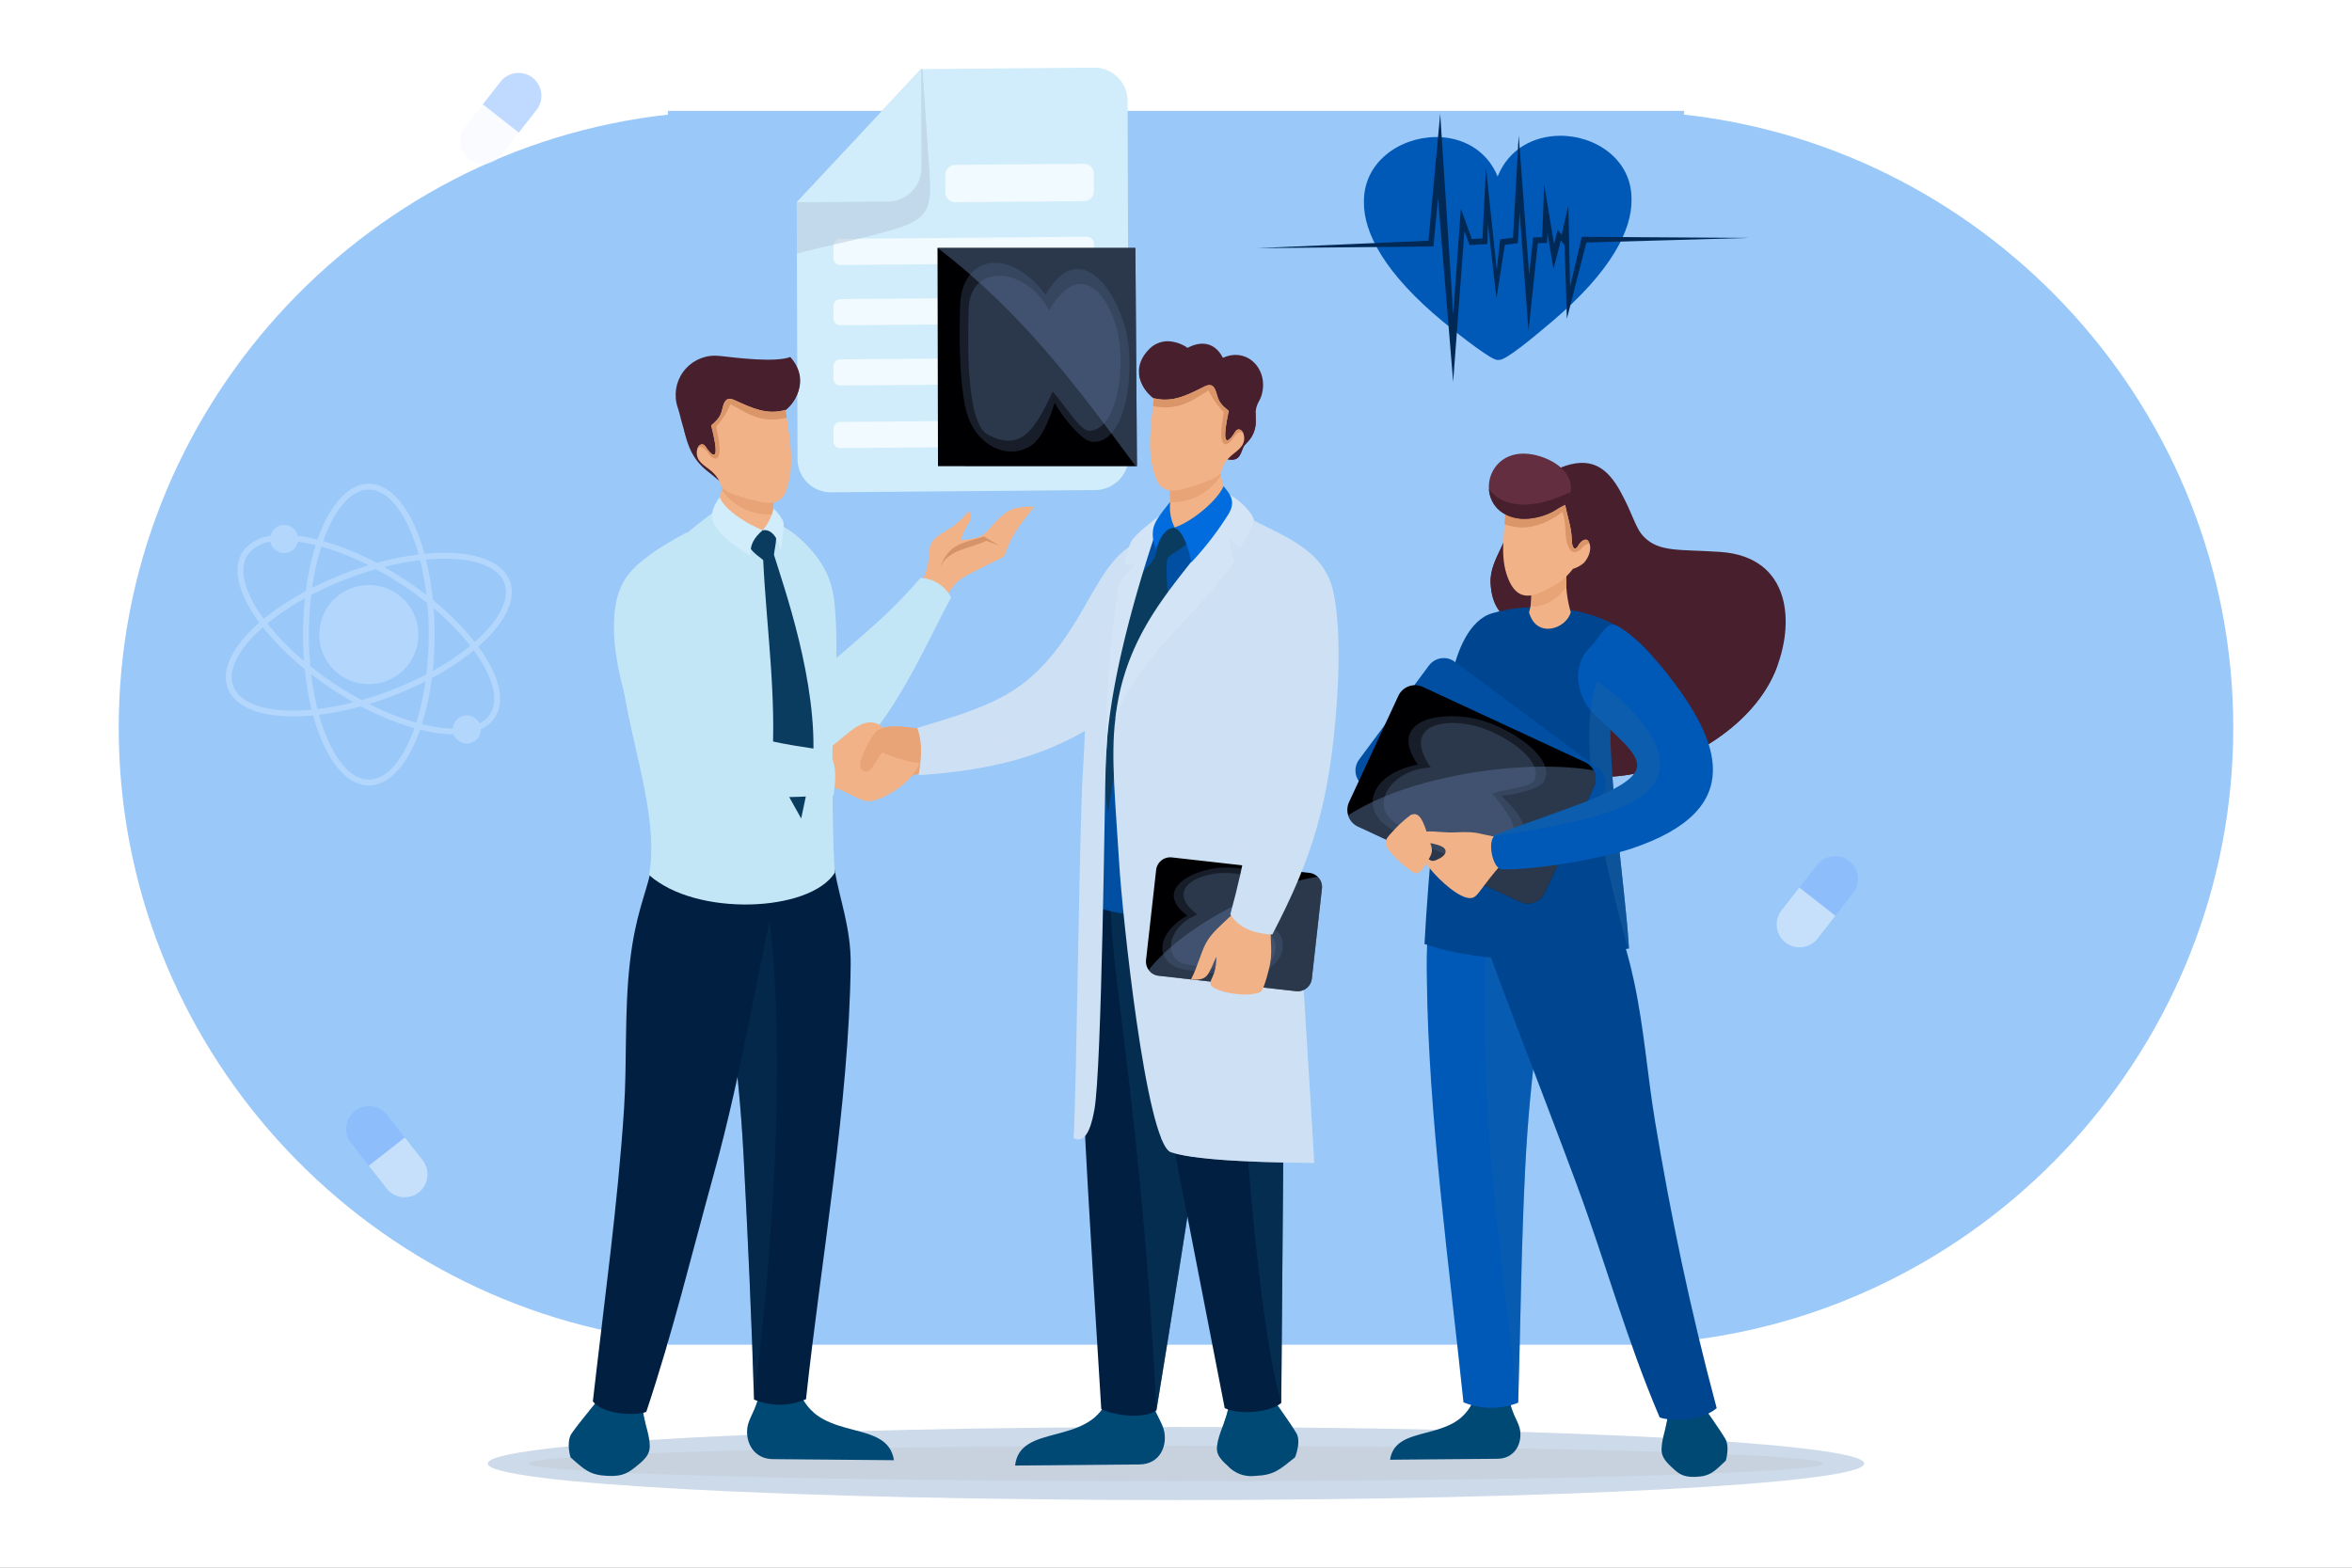 <svg id="Group_15781" data-name="Group 15781" xmlns="http://www.w3.org/2000/svg" xmlns:xlink="http://www.w3.org/1999/xlink" width="500" height="333.333" viewBox="0 0 500 333.333">
  <rect x="0" y="0" width="500" height="333.333" fill="#808080" stroke="none"/>
  <defs>
    <clipPath id="clip-path">
      <rect id="Rectangle_2347" data-name="Rectangle 2347" width="500" height="333.333" fill="#0075f1"/>
    </clipPath>
    <clipPath id="clip-path-2">
      <path id="Path_18796" data-name="Path 18796" d="M469.792,141.446h-201.6v.8c-65.425,7.24-116.749,63.1-116.749,130.377S202.77,395.755,268.195,402.994v.8H484.216v-.8c65.425-7.24,116.748-63.1,116.748-130.377S549.64,149.482,484.216,142.242v-.8Z" transform="translate(-151.446 -141.446)" fill="#0075f1"/>
    </clipPath>
    <clipPath id="clip-path-3">
      <rect id="Rectangle_2243" data-name="Rectangle 2243" width="500" height="333.333" fill="none"/>
    </clipPath>
    <clipPath id="clip-path-4">
      <rect id="Rectangle_2225" data-name="Rectangle 2225" width="60.795" height="64.15" fill="none"/>
    </clipPath>
    <clipPath id="clip-path-5">
      <rect id="Rectangle_2226" data-name="Rectangle 2226" width="12.477" height="12.696" fill="none"/>
    </clipPath>
    <clipPath id="clip-path-6">
      <rect id="Rectangle_2227" data-name="Rectangle 2227" width="12.478" height="12.697" fill="none"/>
    </clipPath>
    <clipPath id="clip-path-7">
      <rect id="Rectangle_2228" data-name="Rectangle 2228" width="12.478" height="12.696" fill="none"/>
    </clipPath>
    <clipPath id="clip-path-8">
      <rect id="Rectangle_2229" data-name="Rectangle 2229" width="12.479" height="12.697" fill="none"/>
    </clipPath>
    <clipPath id="clip-path-9">
      <rect id="Rectangle_2232" data-name="Rectangle 2232" width="12.478" height="12.695" fill="none"/>
    </clipPath>
    <clipPath id="clip-path-11">
      <rect id="Rectangle_2234" data-name="Rectangle 2234" width="292.64" height="15.537" fill="#00458f"/>
    </clipPath>
    <clipPath id="clip-path-12">
      <rect id="Rectangle_2235" data-name="Rectangle 2235" width="275.074" height="7.513" fill="#b2b2b2"/>
    </clipPath>
    <clipPath id="clip-path-13">
      <rect id="Rectangle_2236" data-name="Rectangle 2236" width="31.595" height="8.177" fill="none"/>
    </clipPath>
    <clipPath id="clip-path-14">
      <rect id="Rectangle_2237" data-name="Rectangle 2237" width="55.365" height="6.003" fill="none"/>
    </clipPath>
    <clipPath id="clip-path-17">
      <rect id="Rectangle_2240" data-name="Rectangle 2240" width="55.365" height="6.005" fill="none"/>
    </clipPath>
    <clipPath id="clip-path-18">
      <rect id="Rectangle_2241" data-name="Rectangle 2241" width="28.352" height="39.295" fill="none"/>
    </clipPath>
    <clipPath id="clip-path-19">
      <rect id="Rectangle_2242" data-name="Rectangle 2242" width="42.373" height="46.425" fill="none"/>
    </clipPath>
    <clipPath id="clip-path-20">
      <path id="Path_18822" data-name="Path 18822" d="M1184.326,651.63c-.815.909-1.987,1.561-5.461,1.771a10.433,10.433,0,0,1,1.016-2.5c.844-1.5,1.764-2.589.534-3.608a16.091,16.091,0,0,1-3.34,3.25c-3.854,2.476-4.764,2.662-4.983,5.624-.313,4.214-.806,4.254-2.6,8.061l5.081,2.9c2.662-3.768,2.557-4.791,6.663-6.8,1.844-.9,3.505-1.835,5.464-2.73,1.447-.66,1.278-.5,2.079-2.586,1.305-3.4,3.177-5.483,5.674-8.724h-.142c-5.207,0-5.967.861-9.983,5.344" transform="translate(-1169.491 -646.286)" fill="none"/>
    </clipPath>
    <linearGradient id="linear-gradient" x1="-6.196" y1="7.996" x2="-6.19" y2="7.996" gradientUnits="objectBoundingBox">
      <stop offset="0" stop-color="#e8a476"/>
      <stop offset="1" stop-color="#f1b287"/>
    </linearGradient>
    <clipPath id="clip-path-22">
      <path id="Path_18824" data-name="Path 18824" d="M1031.08,737.324c-8.3,9.657-15.495,14.533-24,22.462-8.464,8.96-3.87,17.819,2.671,17.81,11.9-.4,22.562-26.884,27.834-36.1a7.571,7.571,0,0,0-6.336-4.172q-.087,0-.172,0" transform="translate(-1002.48 -737.321)" fill="none"/>
    </clipPath>
    <linearGradient id="linear-gradient-2" x1="-2.76" y1="3.896" x2="-2.757" y2="3.896" gradientUnits="objectBoundingBox">
      <stop offset="0" stop-color="#d2eefc"/>
      <stop offset="1" stop-color="#c3e6f7"/>
    </linearGradient>
    <clipPath id="clip-path-24">
      <rect id="Rectangle_2248" data-name="Rectangle 2248" width="35.108" height="36.105" fill="none"/>
    </clipPath>
    <clipPath id="clip-path-25">
      <path id="Path_18825" data-name="Path 18825" d="M1007.083,780.644c2.6-2.429,4.25-3.736,6.677-5.816,1.121,14.389,5.969,14.73,23.828-12.479-5.272,9.221-15.936,35.705-27.834,36.1-6.541.008-11.135-8.851-2.671-17.81" transform="translate(-1002.48 -762.35)" fill="none" clip-rule="evenodd"/>
    </clipPath>
    <linearGradient id="linear-gradient-3" x1="-3.114" y1="4.327" x2="-3.111" y2="4.327" xlink:href="#linear-gradient-2"/>
    <clipPath id="clip-path-26">
      <path id="Path_18826" data-name="Path 18826" d="M1294.756,1799.443l26.445-.235c4.043-.036,5.872-3.471,5.284-6.89-.342-1.986-2.074-4.048-2.729-6.75l-3.115.173-6.172-.347c-4.337,10.022-18.684,5.011-19.713,14.049" transform="translate(-1294.756 -1785.394)" fill="none"/>
    </clipPath>
    <linearGradient id="linear-gradient-4" x1="-12.893" y1="1.355" x2="-12.884" y2="1.355" gradientUnits="objectBoundingBox">
      <stop offset="0" stop-color="#002041"/>
      <stop offset="1" stop-color="#004975"/>
    </linearGradient>
    <clipPath id="clip-path-28">
      <rect id="Rectangle_2252" data-name="Rectangle 2252" width="13.365" height="6.065" fill="none"/>
    </clipPath>
    <clipPath id="clip-path-29">
      <path id="Path_18827" data-name="Path 18827" d="M1409.466,1785.569a17.271,17.271,0,0,0,1.507,3.7c-2.434,2.909-9.839,3.027-13.365-.257a10.24,10.24,0,0,0,2.571-3.614l6.172.347Z" transform="translate(-1397.608 -1785.395)" fill="none" clip-rule="evenodd"/>
    </clipPath>
    <linearGradient id="linear-gradient-5" x1="-28.396" y1="2.804" x2="-28.376" y2="2.804" xlink:href="#linear-gradient-4"/>
    <clipPath id="clip-path-30">
      <path id="Path_18828" data-name="Path 18828" d="M1561.181,1786.148l-6.423-.3c-.546,3.56-2.252,6.148-2.585,8.987-.174,1.486.357,2.522,2.223,4.164a6.794,6.794,0,0,0,5.912,2.183c3.956-.158,5.106-1.269,8.445-3.941.553-1.394,1.1-3.769.323-5.081-1.576-2.663-3.9-5.685-4.968-7.324Z" transform="translate(-1552.141 -1784.84)" fill="none"/>
    </clipPath>
    <linearGradient id="linear-gradient-6" x1="-12.814" y1="1.808" x2="-12.806" y2="1.808" xlink:href="#linear-gradient-4"/>
    <clipPath id="clip-path-32">
      <rect id="Rectangle_2256" data-name="Rectangle 2256" width="12.15" height="5.687" fill="none"/>
    </clipPath>
    <clipPath id="clip-path-33">
      <path id="Path_18829" data-name="Path 18829" d="M1561.381,1789.808a20.8,20.8,0,0,0,1.076-3.957l6.423.3,2.927-1.308c.421.646,1.037,1.505,1.724,2.473-2.813,2.688-10.691,4.194-12.15,2.5" transform="translate(-1561.381 -1784.839)" fill="none" clip-rule="evenodd"/>
    </clipPath>
    <linearGradient id="linear-gradient-7" x1="-22.251" y1="2.847" x2="-22.236" y2="2.847" xlink:href="#linear-gradient-4"/>
    <clipPath id="clip-path-34">
      <path id="Path_18830" data-name="Path 18830" d="M1379.41,945.924c-2.83,42.346-1.829,56.266,2.9,132.78,2.527,1.251,8.686,2.3,11.719.295,7.24-44.2,12.913-81.764,16.606-109.292,1.909-14.232-1.072-18.67-9.08-34.8Z" transform="translate(-1377.837 -934.911)" fill="#001f41"/>
    </clipPath>
    <clipPath id="clip-path-36">
      <rect id="Rectangle_2260" data-name="Rectangle 2260" width="26.333" height="109.638" fill="none"/>
    </clipPath>
    <clipPath id="clip-path-37">
      <path id="Path_18831" data-name="Path 18831" d="M1442.986,1141.955c-3.693,27.527-9.366,65.09-16.606,109.292-3.161-64.54-10.18-94.388-9.7-109.638Z" transform="translate(-1416.653 -1141.608)" fill="none" clip-rule="evenodd"/>
    </clipPath>
    <linearGradient id="linear-gradient-8" x1="-5.721" y1="1.287" x2="-5.717" y2="1.287" gradientUnits="objectBoundingBox">
      <stop offset="0" stop-color="#105b91"/>
      <stop offset="1" stop-color="#0a3c5f"/>
    </linearGradient>
    <clipPath id="clip-path-38">
      <path id="Path_18832" data-name="Path 18832" d="M1433.456,945.924c.847,9.112-2.39,13.8-1.808,21.165l21.692,111.422c3.268,1.5,9.575.895,12.016-1.1l.835-101.913c.115-14.141-1.761-24.457-12.346-40.583Z" transform="translate(-1431.577 -934.911)" fill="#001f41"/>
    </clipPath>
    <clipPath id="clip-path-40">
      <rect id="Rectangle_2264" data-name="Rectangle 2264" width="34.618" height="142.496" fill="none"/>
    </clipPath>
    <clipPath id="clip-path-41">
      <path id="Path_18833" data-name="Path 18833" d="M1453.845,934.911c10.585,16.127,12.462,26.443,12.346,40.583l-.835,101.913c-5.733-20.07-8.309-70.853-9.256-80.776-8.307-2.538-15.518-6.137-20.911-11.353l-3.541-18.189c-.582-7.362,2.655-12.053,1.808-21.165Z" transform="translate(-1431.577 -934.911)" fill="none" clip-rule="evenodd"/>
    </clipPath>
    <linearGradient id="linear-gradient-9" x1="-3.008" y1="1.224" x2="-3.006" y2="1.224" xlink:href="#linear-gradient-8"/>
    <clipPath id="clip-path-42">
      <path id="Path_18834" data-name="Path 18834" d="M1097.639,926.853a6.3,6.3,0,0,0-3.218.8c-6.938,4.8-5.788,10.472-2.277,11.9,3.441,1.4,8.567-2.5,11.837-2.812l2.475-1.156.177-8.03a34.3,34.3,0,0,1-4.443-.357,39.7,39.7,0,0,0-4.155-.362q-.208,0-.4.009" transform="translate(-1089.352 -926.844)" fill="none"/>
    </clipPath>
    <linearGradient id="linear-gradient-10" x1="-7.986" y1="7.733" x2="-7.979" y2="7.733" gradientUnits="objectBoundingBox">
      <stop offset="0" stop-color="#cf8d61"/>
      <stop offset="1" stop-color="#e8a476"/>
    </linearGradient>
    <clipPath id="clip-path-43">
      <path id="Path_18835" data-name="Path 18835" d="M1053.115,922.068c-2.878,1.429-5.65,5.048-8.643,5.931l1.3,6.824,2.942.82c4.255,1.855,5.261,3.166,8,2.286,2.48-.8,7.774-3.8,9.148-7.881-2.336.027-4.977-1.183-7.475-2l.073-5.161a4.245,4.245,0,0,0-3.026-1.452,5.242,5.242,0,0,0-2.317.633" transform="translate(-1044.472 -921.435)" fill="none"/>
    </clipPath>
    <linearGradient id="linear-gradient-11" x1="-9.754" y1="8.308" x2="-9.744" y2="8.308" xlink:href="#linear-gradient"/>
    <clipPath id="clip-path-44">
      <path id="Path_18836" data-name="Path 18836" d="M1104.03,926.825a6.3,6.3,0,0,0-3.218.8c-1.247.862-3.069,4.506-3.675,6.579-.549,1.881.974,2.749,2.094,1.815.243-.2,1.8-2.833,2.556-3.714,3.83,1.844,7.151,2.3,10.851.7l.741-5.848a18.488,18.488,0,0,1-5.422-.091,28.468,28.468,0,0,0-3.312-.259q-.307,0-.614.014" transform="translate(-1097.022 -926.811)" fill="none"/>
    </clipPath>
    <linearGradient id="linear-gradient-12" x1="-10.953" y1="9.383" x2="-10.943" y2="9.383" xlink:href="#linear-gradient-10"/>
    <clipPath id="clip-path-45">
      <path id="Path_18837" data-name="Path 18837" d="M1205.563,707.962c-10.133,17.769-17.242,20.389-35.56,25.811.957,2.777,1.077,5.444.289,10.031,14.376-.919,27.726-3.747,39.448-12.056,2.481-12.6,4.511-24.234,6.366-36.941-4.226,1.857-7.15,7.2-10.543,13.155" transform="translate(-1170.003 -694.807)" fill="none"/>
    </clipPath>
    <linearGradient id="linear-gradient-13" x1="-2.854" y1="3.524" x2="-2.851" y2="3.524" gradientUnits="objectBoundingBox">
      <stop offset="0" stop-color="#bed2e8"/>
      <stop offset="1" stop-color="#cee0f3"/>
    </linearGradient>
    <clipPath id="clip-path-47">
      <rect id="Rectangle_2271" data-name="Rectangle 2271" width="45.813" height="48.997" fill="none"/>
    </clipPath>
    <clipPath id="clip-path-48">
      <path id="Path_18838" data-name="Path 18838" d="M1171.738,743.8c14.376-.918,27.726-3.747,39.448-12.056,2.481-12.595,4.511-24.234,6.366-36.94-7.232,4.336-9.315,12.613-11.659,20.291-5.758,18.858-17.613,22.016-34.155,28.705" transform="translate(-1171.738 -694.807)" fill="none" clip-rule="evenodd"/>
    </clipPath>
    <linearGradient id="linear-gradient-14" x1="-2.861" y1="3.533" x2="-2.858" y2="3.533" xlink:href="#linear-gradient-13"/>
    <clipPath id="clip-path-49">
      <path id="Path_18839" data-name="Path 18839" d="M1395.673,661.825c-3.166,4.922-7.245,15.66-9.238,27.02-3.3,18.787-3.763,41.193-4.5,51.09a45.848,45.848,0,0,0,14.853,2.894c5.465-27.326,12.945-55.389,19.291-82.658-4.757-1.8-8.61-2.656-11.709-2.656-4.107,0-6.889,1.5-8.695,4.31" transform="translate(-1381.933 -657.514)" fill="#004fa3"/>
    </clipPath>
    <clipPath id="clip-path-50">
      <path id="Path_18840" data-name="Path 18840" d="M1422.116,672.8c-1.7.544-2.37,2.447-2.809,4.215-.146.591-.365,1.269-.545,1.847-.443,1.42-4.067,4.643-5.5,6.576-5.157,14.528-6.534,32.892-4.5,48.216,2.666-16.766,3.176-30.682,12.924-43.4-.132-2.843-.648-7.464-.413-10.132.1-1.171.555-1.328,2.717-2.725,1.385-.9,2.556-2.045,1-3.589a3.411,3.411,0,0,0-2.239-1.106,2.07,2.07,0,0,0-.637.1" transform="translate(-1407.864 -672.703)" fill="none"/>
    </clipPath>
    <linearGradient id="linear-gradient-15" x1="-9.038" y1="3.549" x2="-9.032" y2="3.549" xlink:href="#linear-gradient-8"/>
    <clipPath id="clip-path-51">
      <path id="Path_18841" data-name="Path 18841" d="M1375.924,691.215c-2.347,5.489-3.182,12.472-3.567,18.828-.426,7.028-.511,14.922-.989,21.946-.753,11.072-1.335,67.188-1.987,78.273,3.035,1.656,4.056-4.092,4.423-6.046,1.583-8.419,2.227-68.968,2.379-72.18.228-4.817.333-9.342.978-13.861,1.641-11.5,4.63-22.612,8.037-36.24-3.359,1.79-7.37,4.826-9.275,9.28" transform="translate(-1369.381 -681.935)" fill="none"/>
    </clipPath>
    <linearGradient id="linear-gradient-16" x1="-4.637" y1="1.689" x2="-4.633" y2="1.689" xlink:href="#linear-gradient-13"/>
    <clipPath id="clip-path-52">
      <path id="Path_18842" data-name="Path 18842" d="M1445.464,668.408c-2.048.659-3.677,5.543-8.8,13.014-6.945,10.123-15.154,20.967-16.115,28.4-1.023,7.91.066,18.221.853,31.249.537,8.894,5.589,59.023,10.978,60.856,6.01,2.044,23.582,2.222,30.436,2.276-.912-17.721-5.281-76.541-3.917-93.615,1.067-13.35,3.56-27.38-1.814-32.58-6.309-6.1-8.979-9.681-11.07-9.681a1.77,1.77,0,0,0-.548.086" transform="translate(-1420.13 -668.322)" fill="none"/>
    </clipPath>
    <linearGradient id="linear-gradient-17" x1="-1.88" y1="1.613" x2="-1.878" y2="1.613" xlink:href="#linear-gradient-13"/>
    <clipPath id="clip-path-54">
      <rect id="Rectangle_2278" data-name="Rectangle 2278" width="32.575" height="128.086" fill="none"/>
    </clipPath>
    <clipPath id="clip-path-55">
      <path id="Path_18843" data-name="Path 18843" d="M1513.358,843.144c-.912-17.721-5.281-76.541-3.917-93.615,1.067-13.35,3.56-27.38-1.814-32.58q-1.025-.991-1.925-1.892l-7.666,18.791c-.557,26.032.036,91.942-17.252,103.937.412.935,1.188,2.78,2.138,3.083.488.156,1.06.334,1.717.482,6.878,1.548,22.463,1.745,28.719,1.795" transform="translate(-1480.785 -715.057)" fill="none" clip-rule="evenodd"/>
    </clipPath>
    <linearGradient id="linear-gradient-18" x1="-3.895" y1="1.636" x2="-3.893" y2="1.636" xlink:href="#linear-gradient-13"/>
    <clipPath id="clip-path-56">
      <rect id="Rectangle_2279" data-name="Rectangle 2279" width="36.853" height="24.356" fill="none"/>
    </clipPath>
    <clipPath id="clip-path-57">
      <path id="Path_18848" data-name="Path 18848" d="M1522.147,1170.412c-1.075,1.939-1.788,5.129-3.206,7.751,3.567.169,3.566-.667,5.4-4.871a10.373,10.373,0,0,1-.479,3.531c-.476,1.254-.889,1.724-.74,2.38.3,1.308,7.182,2.971,10.553,1.641.566-.224,1.245-2.48,1.744-4.421a16.915,16.915,0,0,0,.542-2.89c.26-3.178-.486-5.3.437-8.439l-8.15-1.254c-3.325,3.13-4.885,4.375-6.1,6.572" transform="translate(-1518.941 -1163.841)" fill="none"/>
    </clipPath>
    <linearGradient id="linear-gradient-19" x1="-12.988" y1="7.501" x2="-12.98" y2="7.501" xlink:href="#linear-gradient"/>
    <clipPath id="clip-path-58">
      <path id="Path_18849" data-name="Path 18849" d="M1557.988,658.415c-3.823,13.805-2.943,13.374,1.227,27.429,5.378,18.128,5.073,32.684-1.372,56.484,1.284,2.192,3.974,4.063,8.922,4.292,8.487-16.261,12.154-27.981,13.658-48.56.515-7.037.848-16.7-.612-24-1.915-9.58-11.006-12.177-18.819-16.422a1.107,1.107,0,0,0-.54-.131,9.323,9.323,0,0,0-2.464.912" transform="translate(-1555.552 -657.503)" fill="none"/>
    </clipPath>
    <linearGradient id="linear-gradient-20" x1="-4.66" y1="2.424" x2="-4.657" y2="2.424" xlink:href="#linear-gradient-13"/>
    <clipPath id="clip-path-60">
      <path id="Path_18852" data-name="Path 18852" d="M1498.69,593.148l-8.019,3.763c.174,1.366.292,2.516.339,3.892-.432,1.817-.726,4.542.9,5.436a8.325,8.325,0,0,0,3.349.712c3.944-.08,7.416-2.318,7.954-6.665a55.56,55.56,0,0,1-1.971-7.447Z" transform="translate(-1490.671 -592.839)" fill="none"/>
    </clipPath>
    <linearGradient id="linear-gradient-21" x1="-12.794" y1="12.39" x2="-12.785" y2="12.39" xlink:href="#linear-gradient"/>
    <clipPath id="clip-path-61">
      <path id="Path_18853" data-name="Path 18853" d="M1498.69,593.148l-8.019,3.763c.174,1.366.292,2.516.339,3.892a12.045,12.045,0,0,0,10.723-5.711c-.164-.717-.324-1.459-.491-2.254Z" transform="translate(-1490.671 -592.839)" fill="none"/>
    </clipPath>
    <linearGradient id="linear-gradient-22" x1="-19.297" y1="21.788" x2="-19.284" y2="21.788" xlink:href="#linear-gradient-10"/>
    <clipPath id="clip-path-62">
      <path id="Path_18854" data-name="Path 18854" d="M1454.674,437.2c-4.317,4.647-.562,9.527,2.266,10.9l8.917,6.77,5.413,5.466c2.17.48,2.75-.239,3.3-1.681.569-1.486.513-1.073,1.475-2.2a5.99,5.99,0,0,0,1.009-1.626c.763-1.827.393-2.962.467-4.384.091-1.767.878-2.413,1.229-3.546,1.7-5.487-2.911-10.465-8.183-8.081-1.772-3.435-4.748-3.593-7.512-2.119a7.84,7.84,0,0,0-4.219-1.413,5.568,5.568,0,0,0-4.163,1.913" transform="translate(-1452.714 -435.285)" fill="none"/>
    </clipPath>
    <linearGradient id="linear-gradient-23" x1="-5.977" y1="6.984" x2="-5.973" y2="6.984" gradientUnits="objectBoundingBox">
      <stop offset="0" stop-color="#632e38"/>
      <stop offset="1" stop-color="#48202d"/>
    </linearGradient>
    <clipPath id="clip-path-64">
      <path id="Path_18856" data-name="Path 18856" d="M1478.458,491.582c-3.585,1.772-6.692,3.5-10.788,2.5-.575,5.633-1.65,11.387.374,16.824.735,1.975,1.966,3.227,5.026,2.67a39.473,39.473,0,0,0,6.33-2.013c3-1.112,2.609-2.314,3.141-3.333a6.855,6.855,0,0,1,1.013-1.376c1.211-1.335,3.191-2.1,3.324-4.042.123-1.782-1.192-2.779-1.917-1.578-1.015,1.68-3.292,4.5-1.358-4.459-1.759-1.42-2.088-1.97-2.517-3.457-.319-1.108-.665-2.035-1.581-2.035a2.423,2.423,0,0,0-1.048.3" transform="translate(-1466.866 -491.285)" fill="none"/>
    </clipPath>
    <linearGradient id="linear-gradient-24" x1="-7.809" y1="8.265" x2="-7.804" y2="8.265" xlink:href="#linear-gradient"/>
    <clipPath id="clip-path-66">
      <path id="Path_18860" data-name="Path 18860" d="M2126.017,1796.083l-5.25-.374c-.182,3.242-1.379,5.578-1.441,8.166-.032,1.354.477,2.309,2.117,3.839,1.478,1.379,2.356,2.155,4.973,2.09,3.208-.08,4.062-1.076,6.582-3.462.348-1.264.616-3.424-.113-4.635-1.479-2.458-3.592-5.255-4.583-6.77Z" transform="translate(-2119.326 -1794.936)" fill="none"/>
    </clipPath>
    <linearGradient id="linear-gradient-25" x1="-19.305" y1="2.004" x2="-19.296" y2="2.004" xlink:href="#linear-gradient-4"/>
    <clipPath id="clip-path-68">
      <rect id="Rectangle_2292" data-name="Rectangle 2292" width="10.322" height="5.32" fill="none"/>
    </clipPath>
    <clipPath id="clip-path-69">
      <path id="Path_18861" data-name="Path 18861" d="M2124.475,1799.3a19.571,19.571,0,0,0,.583-3.6l5.25.374,2.285-1.147c.391.6,1.572,2.275,2.2,3.169-2.091,2.41-9.008,2.773-10.32,1.2" transform="translate(-2124.475 -1794.936)" fill="none" clip-rule="evenodd"/>
    </clipPath>
    <linearGradient id="linear-gradient-26" x1="-37.341" y1="3.14" x2="-37.324" y2="3.14" xlink:href="#linear-gradient-4"/>
    <clipPath id="clip-path-70">
      <path id="Path_18862" data-name="Path 18862" d="M1773.026,1801.571l22.855-.2c3.494-.031,5.2-3,4.809-5.953-.224-1.715-1.648-3.5-2.117-5.832l-2.7.15-5.319-.3c-4.1,8.658-16.32,4.329-17.531,12.137" transform="translate(-1773.026 -1789.434)" fill="none"/>
    </clipPath>
    <linearGradient id="linear-gradient-27" x1="-9.737" y1="2.028" x2="-9.732" y2="2.028" xlink:href="#linear-gradient-4"/>
    <clipPath id="clip-path-72">
      <rect id="Rectangle_2296" data-name="Rectangle 2296" width="11.055" height="3.968" fill="none"/>
    </clipPath>
    <clipPath id="clip-path-73">
      <path id="Path_18863" data-name="Path 18863" d="M1874.476,1789.585a10.878,10.878,0,0,0,.689,2.125c-2.14,1.485-6.272,2.49-11.056.847a9.372,9.372,0,0,0,2.35-3.122l5.319.3Z" transform="translate(-1864.109 -1789.435)" fill="none" clip-rule="evenodd"/>
    </clipPath>
    <linearGradient id="linear-gradient-28" x1="-32.011" y1="3.24" x2="-31.994" y2="3.24" xlink:href="#linear-gradient-4"/>
    <clipPath id="clip-path-74">
      <path id="Path_18864" data-name="Path 18864" d="M1821.163,1112.92a110.337,110.337,0,0,0-1.235,19.64c.312,28.707,4.793,61.217,7.776,89.9a15.77,15.77,0,0,0,11.645.082c.481-16.606.652-33.721,1.493-50.128,1.058-20.667,3.585-36.836,8.157-62.616l-18.823-.657Z" transform="translate(-1819.915 -1109.14)" fill="#0059b7"/>
    </clipPath>
    <clipPath id="clip-path-76">
      <rect id="Rectangle_2300" data-name="Rectangle 2300" width="15.21" height="109.621" fill="none"/>
    </clipPath>
    <clipPath id="clip-path-77">
      <path id="Path_18865" data-name="Path 18865" d="M1894.439,1131.821c-.994,6.144-1,23.832-.916,31.473.277,25.6,4.082,52.812,7.139,78.148.481-16.606.652-33.721,1.493-50.128.927-18.1,2.98-32.75,6.547-53.428Z" transform="translate(-1893.491 -1131.821)" fill="none" clip-rule="evenodd"/>
    </clipPath>
    <linearGradient id="linear-gradient-29" x1="-3.638" y1="1.429" x2="-3.635" y2="1.429" gradientUnits="objectBoundingBox">
      <stop offset="0" stop-color="#298be6"/>
      <stop offset="1" stop-color="#1761a6"/>
    </linearGradient>
    <clipPath id="clip-path-78">
      <path id="Path_18866" data-name="Path 18866" d="M1885.573,1172.979c6.209,16.758,10.547,32.882,17.6,49.409,2.36.861,8.823.858,12.123-1.972-5.713-21.3-9.811-41.216-13.089-60.89-1.673-10.037-2.307-19.769-4.537-30.093-2.052-9.5-4.013-13.008-5.5-17.652l-31.744-6.574c7.364,21.814,16.644,44.811,25.151,67.771" transform="translate(-1860.422 -1105.207)" fill="#00458f"/>
    </clipPath>
    <clipPath id="clip-path-79">
      <path id="Path_18867" data-name="Path 18867" d="M1905.571,591.814c.588,6.984-4.643,10.862-4.344,16.4.537,9.938,8.451,7.263,10.259,16.076.446,2.172-1.417,5.823-1.166,11.375.381,8.421,4.8,15.371,19.4,13.381,11.807-1.609,26.713-9.763,31.918-21.913,4.389-10.245,3.586-24.6-11.657-25.6-8.647-.572-12.875.092-16.115-3.155-1.912-1.917-2.219-4.531-5.033-9.661-2.683-4.89-6.186-7.889-13.046-4.975a10.448,10.448,0,0,0-6.91-2.72c-4.059,0-7.249,2.913-3.308,10.8" transform="translate(-1901.215 -581.018)" fill="none"/>
    </clipPath>
    <linearGradient id="linear-gradient-30" x1="-4.002" y1="3.258" x2="-4" y2="3.258" xlink:href="#linear-gradient-23"/>
    <clipPath id="clip-path-81">
      <path id="Path_18869" data-name="Path 18869" d="M1831.374,775.87c-4.815,1.4-7.6,7.981-8.7,14.029-2.462,13.516-5.026,43.252-5.688,56.292,13.145,4.478,29.871,3.861,43.469.947-.719-12.223-4.606-37.916-3.9-50.417l8.647-11.949c-6.03-7.332-14.3-9.83-22.74-10.168q-.775-.031-1.547-.031a34.4,34.4,0,0,0-9.542,1.3" transform="translate(-1816.986 -774.573)" fill="#00458f"/>
    </clipPath>
    <clipPath id="clip-path-83">
      <rect id="Rectangle_2307" data-name="Rectangle 2307" width="8.442" height="56.828" fill="none"/>
    </clipPath>
    <clipPath id="clip-path-84">
      <path id="Path_18870" data-name="Path 18870" d="M2031.688,875.651c-.706,12.5,3.181,38.194,3.9,50.417l-.23.049c-3.7-13.791-11.635-43-6.573-56.828a18.321,18.321,0,0,1,2.9,6.362" transform="translate(-2027.146 -869.289)" fill="none" clip-rule="evenodd"/>
    </clipPath>
    <linearGradient id="linear-gradient-31" x1="-6.309" y1="3.901" x2="-6.305" y2="3.901" xlink:href="#linear-gradient-29"/>
    <clipPath id="clip-path-85">
      <path id="Path_18871" data-name="Path 18871" d="M1953.717,733.546l-2.925,2.637a11.224,11.224,0,0,1-.453,4.285c1.559,5.652,7.905,3.535,8.858-.041a24.322,24.322,0,0,1-.948-8.117Z" transform="translate(-1950.338 -732.31)" fill="none"/>
    </clipPath>
    <linearGradient id="linear-gradient-32" x1="-20.759" y1="17.758" x2="-20.748" y2="17.758" xlink:href="#linear-gradient"/>
    <clipPath id="clip-path-86">
      <path id="Path_18872" data-name="Path 18872" d="M1955.332,733.546l-2.925,2.637a12.773,12.773,0,0,1-.13,2.989c2.874.489,6.551-2.2,7.618-4.227-.027-.74-.03-1.575-.03-2.635Z" transform="translate(-1952.276 -732.31)" fill="none"/>
    </clipPath>
    <linearGradient id="linear-gradient-33" x1="-32.186" y1="21.367" x2="-32.17" y2="21.367" xlink:href="#linear-gradient-10"/>
    <clipPath id="clip-path-87">
      <path id="Path_18873" data-name="Path 18873" d="M1917.765,645.672c-.419,5.739-1.218,10.427.844,14.824,1.767,3.766,4.463,3.381,7.241,2.006,2.834-1.4,4.333-2.291,6.253-4.716a6.708,6.708,0,0,0,2.273-1.232c1.16-1.2,1.916-3.333.963-4.716-.424-.615-1.44-.167-2.116,1-.846,1.458-1.341.038-1.36-1.005-.055-2.872-.834-4.66-1.408-7.643-3.812,1.938-8.866,4.438-12.69,1.483" transform="translate(-1917.257 -644.189)" fill="none"/>
    </clipPath>
    <linearGradient id="linear-gradient-34" x1="-11.296" y1="8.235" x2="-11.29" y2="8.235" xlink:href="#linear-gradient"/>
    <clipPath id="clip-path-89">
      <path id="Path_18877" data-name="Path 18877" d="M1744.488,841.142l-14.861,20.013a3.918,3.918,0,0,0,.856,5.456l30.537,22.689a3.917,3.917,0,0,0,5.456-.856l14.86-20.013a3.918,3.918,0,0,0-.856-5.456l-30.537-22.689a3.79,3.79,0,0,0-2.271-.749,3.972,3.972,0,0,0-3.184,1.6" transform="translate(-1728.879 -839.538)" fill="#004fa3"/>
    </clipPath>
    <clipPath id="clip-path-91">
      <rect id="Rectangle_2314" data-name="Rectangle 2314" width="52.625" height="29.118" fill="none"/>
    </clipPath>
    <clipPath id="clip-path-92">
      <path id="Path_18882" data-name="Path 18882" d="M1772.536,1038.857a25.426,25.426,0,0,0-4.036,3.738c-1.7,1.779-1.561,2.284-.638,3.68a22.564,22.564,0,0,0,5.3,4.8c1.051.656,2.13-.9,2.916-2.265,1.312-2.273,1.181-2.337.373-4.843-1.029-3.189-1.715-5.3-3.135-5.3a1.971,1.971,0,0,0-.784.184" transform="translate(-1767.186 -1038.673)" fill="none"/>
    </clipPath>
    <linearGradient id="linear-gradient-35" x1="-18.503" y1="9.743" x2="-18.493" y2="9.743" xlink:href="#linear-gradient"/>
    <clipPath id="clip-path-93">
      <path id="Path_18883" data-name="Path 18883" d="M1809.719,1060.7c-2.233.279-2.65,1.855.427,2.362,1.571.258,3.22.642,3.652,1.376.287.489.195,1.26-1.173,1.978-1.546.813-1.564.548-3.045-.1a3.422,3.422,0,0,0,1.08,2.324c2.061,2.528,6.31,6.386,8.638,6.194.955-.079,1.41-.781,2.668-2.458.986-1.314,2-2.619,3.064-3.839a5.86,5.86,0,0,1,3.567-1.958l-2.812-4.662c-2.6-.165-4.361-.95-6.465-1.076a25.544,25.544,0,0,0-2.844,0c-.61.026-1.189.052-1.851.033-1.578-.045-2.975-.22-4.079-.22a6.769,6.769,0,0,0-.827.044" transform="translate(-1807.941 -1060.652)" fill="none"/>
    </clipPath>
    <linearGradient id="linear-gradient-36" x1="-12.22" y1="8.218" x2="-12.213" y2="8.218" xlink:href="#linear-gradient"/>
    <clipPath id="clip-path-94">
      <path id="Path_18884" data-name="Path 18884" d="M1922.869,801.715c-3.754,3.614-3,10.07.613,13.825,9.746,9.512,14.828,11.808.919,17.962-4.251,1.881-15.613,5.708-21.347,7.926-2.282.883-.817,7.364,1.086,7.414,8.015.21,22.187-2.593,27.543-4.378,25.133-8.375,18.614-23.182,7.7-37.14-2.39-3.058-6.831-8.109-10.678-10.244a1.935,1.935,0,0,0-.944-.273c-1.717,0-2.8,2.894-4.9,4.908" transform="translate(-1901.892 -796.807)" fill="#0059b7"/>
    </clipPath>
    <clipPath id="clip-path-96">
      <rect id="Rectangle_2320" data-name="Rectangle 2320" width="35.307" height="32.988" fill="none"/>
    </clipPath>
    <clipPath id="clip-path-97">
      <path id="Path_18885" data-name="Path 18885" d="M1905.491,902.027a1.4,1.4,0,0,1,.562-.406c5.734-2.218,17.1-6.045,21.347-7.926,13.909-6.154,8.827-8.45-.919-17.962-.205-.213-.374-.407-.437-.481a23.078,23.078,0,0,1,1.379-6.214,42.389,42.389,0,0,1,10.213,9.657c4.25,5.8,4.129,10.546.151,14.047-5.161,4.542-16.919,6.843-32.3,9.284" transform="translate(-1905.491 -869.039)" fill="none" clip-rule="evenodd"/>
    </clipPath>
    <linearGradient id="linear-gradient-37" x1="-6.336" y1="4.022" x2="-6.333" y2="4.022" xlink:href="#linear-gradient-29"/>
    <clipPath id="clip-path-98">
      <path id="Path_18886" data-name="Path 18886" d="M726.035,1792.164c-.919,1.312-.631,3.687-.229,5.081,3.049,2.672,4.079,3.783,8.017,3.941,3.212.129,4.307-.7,6.149-2.183,2.045-1.641,2.688-2.678,2.675-4.164-.025-2.839-1.45-5.428-1.609-8.987l-6.456.3-2.785-1.308c-1.248,1.639-3.9,4.661-5.763,7.324" transform="translate(-725.425 -1784.84)" fill="none"/>
    </clipPath>
    <linearGradient id="linear-gradient-38" x1="-5.734" y1="1.885" x2="-5.726" y2="1.885" xlink:href="#linear-gradient-4"/>
    <clipPath id="clip-path-100">
      <rect id="Rectangle_2324" data-name="Rectangle 2324" width="11.879" height="5.687" fill="none"/>
    </clipPath>
    <clipPath id="clip-path-101">
      <path id="Path_18887" data-name="Path 18887" d="M763.588,1789.808a19.469,19.469,0,0,1-.646-3.957l-6.456.3-2.785-1.308c-.491.646-1.2,1.505-1.992,2.473,2.521,2.688,10.236,4.194,11.879,2.5" transform="translate(-751.709 -1784.839)" fill="none" clip-rule="evenodd"/>
    </clipPath>
    <linearGradient id="linear-gradient-39" x1="-9.176" y1="3.483" x2="-9.164" y2="3.483" xlink:href="#linear-gradient-4"/>
    <clipPath id="clip-path-102">
      <path id="Path_18888" data-name="Path 18888" d="M958.39,1781.2l-3.038-.169c-.529,2.629-2.132,4.636-2.385,6.568-.436,3.327,1.482,6.671,5.417,6.705l25.743.229c-1.363-8.795-15.124-3.919-19.746-13.671Z" transform="translate(-952.906 -1780.864)" fill="none"/>
    </clipPath>
    <linearGradient id="linear-gradient-40" x1="-7.65" y1="1.372" x2="-7.642" y2="1.372" xlink:href="#linear-gradient-4"/>
    <clipPath id="clip-path-104">
      <rect id="Rectangle_2328" data-name="Rectangle 2328" width="12.453" height="4.47" fill="none"/>
    </clipPath>
    <clipPath id="clip-path-105">
      <path id="Path_18889" data-name="Path 18889" d="M963.7,1781.033a12.235,12.235,0,0,1-.776,2.394c2.411,1.673,7.064,2.8,12.453.954a10.566,10.566,0,0,1-2.647-3.517l-5.992.338Z" transform="translate(-962.921 -1780.864)" fill="none" clip-rule="evenodd"/>
    </clipPath>
    <linearGradient id="linear-gradient-41" x1="-11.893" y1="3.588" x2="-11.881" y2="3.588" xlink:href="#linear-gradient-4"/>
    <clipPath id="clip-path-106">
      <path id="Path_18890" data-name="Path 18890" d="M896.7,1029.935c4.837,26.473,7.511,43.079,8.631,64.3.889,16.848,1.7,34.687,2.212,51.741a13.918,13.918,0,0,0,11.055-.084c3.156-29.454,9.164-62.892,9.494-92.371.088-7.847-2.36-13.871-3.411-20.181l-4.786-15.268Z" transform="translate(-896.701 -1018.071)" fill="#001f41"/>
    </clipPath>
    <clipPath id="clip-path-108">
      <rect id="Rectangle_2331" data-name="Rectangle 2331" width="14.068" height="112.781" fill="none"/>
    </clipPath>
    <clipPath id="clip-path-109">
      <path id="Path_18892" data-name="Path 18892" d="M768.413,1099.222c-1.072,4.77-3.184,9.08-4.325,18.835-1.24,10.6-.6,21.239-1.282,31.545-1.336,20.2-4.147,40.338-6.617,62,2.216,2.8,8.949,3.12,11.353,2.236,5.669-16.973,9.567-33.213,14.319-50.422,6.512-23.578,9.408-44.663,14.835-67.063Z" transform="translate(-756.189 -1096.354)" fill="#001f41"/>
    </clipPath>
    <clipPath id="clip-path-110">
      <path id="Path_18893" data-name="Path 18893" d="M793.27,667.074c-1.51,2.15-3.961,3.994-4.215,6.411-2.058,19.542,9.113,40.1,6.285,56.278,9.78,8.884,34.135,8.018,39.48-.495-.45-4.6-.5-17.3-.566-21.819-.159-10.521,1.5-21.52.649-33.566-.387-5.5-1.415-9.052-5.466-13.586-6.006-6.721-11.378-6.768-20.2-7.828-4.675,3.381-12.908,10.241-15.971,14.6" transform="translate(-788.8 -652.471)" fill="none"/>
    </clipPath>
    <linearGradient id="linear-gradient-42" x1="-1.057" y1="2.587" x2="-1.056" y2="2.587" xlink:href="#linear-gradient-2"/>
    <clipPath id="clip-path-112">
      <rect id="Rectangle_2336" data-name="Rectangle 2336" width="44.511" height="68.394" fill="none"/>
    </clipPath>
    <clipPath id="clip-path-113">
      <path id="Path_18894" data-name="Path 18894" d="M802.114,713.149c-1.482,1.629-3.475,3.288-5.293,4.983l.442,1.365a12.362,12.362,0,0,0-1.992,4.811c-1.93,19.156,8.213,44.343,5.257,56.021a16.69,16.69,0,0,0,1.51,1.214c1.229-5.3,2.607-10.592,3.9-16.056,8.468,3.287,22.811,4.475,33.588-.362-.017-1.334-.031-2.6-.043-3.743l.054.01q-.068-1.686-.094-3.377c-.033-2.155.011-5.488.094-7.688-8.068-.524-15.85-1.765-20.89-6.358-6.614-6.027-8.365-12.778-12.58-21.724Z" transform="translate(-795.025 -713.149)" fill="none" clip-rule="evenodd"/>
    </clipPath>
    <linearGradient id="linear-gradient-43" x1="-1.366" y1="2.891" x2="-1.364" y2="2.891" xlink:href="#linear-gradient-2"/>
    <clipPath id="clip-path-114">
      <path id="Path_18895" data-name="Path 18895" d="M912.829,618.311c3.4,10.165,14.438,8.038,12.213.049-.005-1.377.068-2.53.19-3.9L917.074,611l-2.562-.211a55.628,55.628,0,0,1-1.683,7.518" transform="translate(-912.829 -610.793)" fill="none"/>
    </clipPath>
    <linearGradient id="linear-gradient-44" x1="-6.515" y1="10.306" x2="-6.507" y2="10.306" xlink:href="#linear-gradient"/>
    <clipPath id="clip-path-115">
      <path id="Path_18896" data-name="Path 18896" d="M920.5,613.064a12.044,12.044,0,0,0,10.934,5.3c-.005-1.377.068-2.53.19-3.9L923.467,611l-2.562-.211c-.136.8-.267,1.548-.4,2.271" transform="translate(-920.501 -610.793)" fill="none"/>
    </clipPath>
    <linearGradient id="linear-gradient-45" x1="-15.039" y1="18.526" x2="-15.023" y2="18.526" xlink:href="#linear-gradient-10"/>
    <clipPath id="clip-path-116">
      <path id="Path_18897" data-name="Path 18897" d="M862.041,464.8c1.185,3.363,1.367,9.678,9.007,15.741l4.238-7.414,8.65-7.108c2.773-1.478,6.576-6.906,2.039-11.963-3.222,1.215-11.349.186-14.975-.225a8.619,8.619,0,0,0-.973-.055,8.349,8.349,0,0,0-7.988,11.023" transform="translate(-861.563 -453.776)" fill="none"/>
    </clipPath>
    <linearGradient id="linear-gradient-46" x1="-3.573" y1="6.628" x2="-3.569" y2="6.628" xlink:href="#linear-gradient-23"/>
    <clipPath id="clip-path-118">
      <path id="Path_18899" data-name="Path 18899" d="M894.184,510.967c-.371,1.5-.68,2.065-2.382,3.552,2.276,8.876-.107,6.147-1.186,4.508-.771-1.172-2.047-.126-1.856,1.651.208,1.932,2.216,2.623,3.477,3.911a6.858,6.858,0,0,1,1.066,1.336c.571,1,.224,2.214,3.267,3.21a39.48,39.48,0,0,0,6.4,1.769c3.08.439,4.261-.859,4.92-2.861,1.814-5.51.519-11.219-.272-16.826-4.054,1.156-7.225-.455-10.876-2.088a2.514,2.514,0,0,0-1.005-.258c-.957,0-1.274.954-1.555,2.1" transform="translate(-888.741 -508.872)" fill="none"/>
    </clipPath>
    <linearGradient id="linear-gradient-47" x1="-4.685" y1="8.339" x2="-4.679" y2="8.339" xlink:href="#linear-gradient"/>
    <clipPath id="clip-path-120">
      <path id="Path_18901" data-name="Path 18901" d="M958.981,674.952c-.016,0-.174.083-.19.088a4.152,4.152,0,0,0-2.63,2.5c-.633,1.584,1.679,2.819,2.792,3.823.689,14.316,2.933,29.467,1.841,43.78L967.03,736.3l2.492-11.783c1.167-17.006-6.327-37.88-8.279-44.287.24-2.16,1.346-5.5-1.008-5.5a4.345,4.345,0,0,0-1.254.224" transform="translate(-956.053 -674.728)" fill="none"/>
    </clipPath>
    <linearGradient id="linear-gradient-48" x1="-5.901" y1="3.503" x2="-5.894" y2="3.503" xlink:href="#linear-gradient-8"/>
    <clipPath id="clip-path-122">
      <path id="Path_18904" data-name="Path 18904" d="M786,688.024c-6.22,8.071-1.1,26.06,2.44,33.84,6.77,14.887,21.159,13.77,41.337,12.93.492-3.764.772-6.749-1.3-9.549-19.993-2.676-24.1-4.912-27-14.758-1.308-4.442-2.179-8.7-4.345-16.974l1.544-14.709c-6.143,3.335-10.217,6.033-12.672,9.219" transform="translate(-783.084 -678.804)" fill="none"/>
    </clipPath>
    <linearGradient id="linear-gradient-49" x1="-1.482" y1="2.994" x2="-1.48" y2="2.994" xlink:href="#linear-gradient-2"/>
  </defs>
  <g id="Group_16063" data-name="Group 16063" clip-path="url(#clip-path)">
    <rect id="Rectangle_2223" data-name="Rectangle 2223" width="500" height="333.333" fill="#fff"/>
    <g id="Group_15782" data-name="Group 15782" transform="translate(25.241 23.574)">
      <g id="Group_15781-2" data-name="Group 15781" opacity="0.399" clip-path="url(#clip-path-2)">
        <rect id="Rectangle_2224" data-name="Rectangle 2224" width="304.953" height="472.97" transform="translate(-25.475 259.847) rotate(-84.401)" fill="#0075f1"/>
      </g>
    </g>
    <g id="Group_15838" data-name="Group 15838">
      <g id="Group_15837" data-name="Group 15837" clip-path="url(#clip-path-3)">
        <g id="Group_15785" data-name="Group 15785" transform="translate(48.01 102.86)" opacity="0.5">
          <g id="Group_15784" data-name="Group 15784">
            <g id="Group_15783" data-name="Group 15783" clip-path="url(#clip-path-4)">
              <path id="Path_18797" data-name="Path 18797" d="M318.455,617.163c3.965,0,7.5,3.666,10.022,9.593a41.865,41.865,0,0,1,1.818,5.3,41.933,41.933,0,0,1,5.6-.19c6.435.242,11.122,2.244,12.534,5.948l.042.115c1.324,3.685-.843,8.249-5.436,12.667q-.621.6-1.3,1.191.536.726,1.013,1.445c3.505,5.271,4.641,10.167,2.6,13.477v.006l-.106.16a7.014,7.014,0,0,1-2.974,2.488v.038a2.988,2.988,0,0,1-5.788,1.042,27.123,27.123,0,0,1-4.758-.472q-1.157-.211-2.373-.515-.414,1.18-.874,2.264c-2.517,5.926-6.057,9.593-10.022,9.593s-7.5-3.666-10.022-9.593a41.941,41.941,0,0,1-1.818-5.3,41.916,41.916,0,0,1-5.6.19c-6.435-.242-11.122-2.244-12.534-5.948l-.042-.115c-1.325-3.685.843-8.249,5.436-12.666q.62-.6,1.3-1.191-.535-.726-1.013-1.445c-3.564-5.36-4.678-10.332-2.5-13.643l.048-.071a8.34,8.34,0,0,1,5.819-3.28,2.988,2.988,0,0,1,5.823-.026q.894.109,1.828.279,1.157.211,2.373.515.413-1.181.874-2.264c2.517-5.926,6.057-9.593,10.022-9.593m-15.074,12.323a2.988,2.988,0,0,1-5.858.025,6.976,6.976,0,0,0-4.811,2.776l0,0c-1.874,2.85-.781,7.328,2.5,12.263q.437.658.927,1.326A55.432,55.432,0,0,1,305.051,640a56.314,56.314,0,0,1,2.112-9.794q-1.124-.277-2.2-.473-.81-.148-1.585-.248m35.9,36.927a2.987,2.987,0,0,1,2.7,1.707,5.724,5.724,0,0,0,2.212-1.924l.005-.008c1.877-2.85.784-7.329-2.5-12.266q-.437-.658-.927-1.325a55.456,55.456,0,0,1-8.914,5.877,56.311,56.311,0,0,1-2.111,9.794q1.123.277,2.2.473a26.574,26.574,0,0,0,4.357.456,2.988,2.988,0,0,1,2.98-2.784m-8.669-33.131a61.717,61.717,0,0,1,1.465,8.618,57.256,57.256,0,0,1,8.894,8.888q.622-.545,1.193-1.094c4.271-4.107,6.305-8.243,5.09-11.432l0-.011c-1.221-3.182-5.488-4.911-11.4-5.134a40.334,40.334,0,0,0-5.235.166m1.619,10.367c.137,1.815.209,3.683.209,5.589a73.139,73.139,0,0,1-.4,7.712,53.156,53.156,0,0,0,7.979-5.351,54.672,54.672,0,0,0-7.786-7.95M306.3,665.194a61.838,61.838,0,0,1-1.464-8.618,57.279,57.279,0,0,1-8.894-8.888q-.622.545-1.193,1.095c-4.271,4.107-6.305,8.243-5.09,11.432l0,.006c1.218,3.185,5.487,4.917,11.4,5.139a40.314,40.314,0,0,0,5.235-.165m-1.619-10.367c-.137-1.815-.209-3.683-.209-5.589a73.093,73.093,0,0,1,.4-7.713,53.125,53.125,0,0,0-7.979,5.351,54.7,54.7,0,0,0,7.785,7.951m2.875,10.234a59.453,59.453,0,0,0,7.638-1.445q-2.209-1.242-4.423-2.7s-.008,0-.006,0c-1.591-1.048-3.11-2.134-4.549-3.245a59.124,59.124,0,0,0,1.34,7.391m9.376-1.912c1.988-.563,4.016-1.234,6.059-2.013l0,0a71.428,71.428,0,0,0,7.706-3.461,71.559,71.559,0,0,0,.49-8.435c0-2.3-.106-4.542-.306-6.7-1.689-1.352-3.5-2.672-5.421-3.935,0,0-.011,0-.008-.006-1.824-1.2-3.655-2.292-5.471-3.27-1.988.563-4.015,1.234-6.059,2.013h0a71.516,71.516,0,0,0-7.7,3.462,71.575,71.575,0,0,0-.49,8.436c0,2.3.106,4.543.306,6.7,1.69,1.352,3.5,2.672,5.422,3.936,0,0,.01,0,.006,0,1.824,1.2,3.656,2.292,5.472,3.271m12.428-29.734a59.516,59.516,0,0,0-7.638,1.445q2.208,1.243,4.422,2.7c.005,0,.008,0,.008.005q2.386,1.571,4.548,3.244a59.2,59.2,0,0,0-1.34-7.392m-22.947,5.877a73.02,73.02,0,0,1,7.062-3.121h0c1.648-.629,3.287-1.188,4.905-1.678a55.78,55.78,0,0,0-10.008-3.965,54.011,54.011,0,0,0-1.963,8.765m12.118,24.692a55.817,55.817,0,0,0,10.008,3.965,53.994,53.994,0,0,0,1.963-8.764,72.9,72.9,0,0,1-7.061,3.121h0c-1.648.629-3.287,1.188-4.905,1.679m-.073-25.284a10.538,10.538,0,1,0,10.539,10.539A10.538,10.538,0,0,0,318.455,638.7m-9.682-9.357a58.437,58.437,0,0,1,11.351,4.646,62.125,62.125,0,0,1,8.911-1.794,40.508,40.508,0,0,0-1.709-4.949c-2.317-5.454-5.457-8.828-8.871-8.828s-6.553,3.374-8.87,8.828q-.426,1-.812,2.1m19.365,39.791a58.419,58.419,0,0,1-11.352-4.646,62.1,62.1,0,0,1-8.91,1.794,40.339,40.339,0,0,0,1.709,4.949c2.317,5.454,5.457,8.828,8.87,8.828s6.554-3.374,8.871-8.828q.426-1,.812-2.1" transform="translate(-288.058 -617.162)" fill="#cce4ff" fill-rule="evenodd"/>
            </g>
          </g>
        </g>
        <path id="Path_18798" data-name="Path 18798" d="M1781.275,173.221c-5.427.055-10.776,2.731-13.156,8.65-2.422-5.868-7.79-8.436-13.212-8.379-7.615.079-15.344,5.324-15.215,13.861-.065,6.474,4.394,15.175,16.977,25.526,4.262,3.506,10.111,7.962,11.339,8l.267,0c.069-.006.142-.006.215-.006,1.472-.014,7.046-4.643,11.285-8.239,12.515-10.607,16.913-19.4,16.8-25.875.073-8.539-7.688-13.623-15.3-13.544" transform="translate(-1449.741 -144.35)" fill="#0059b7" fill-rule="evenodd"/>
        <path id="Path_18799" data-name="Path 18799" d="M1639.534,172.177l2.5-26.991L1644.8,187.9l1.624-22.552,2.333,6.464,2.261-.133.752-15.072,2.284,21.859.714-6.566,2.744-.376,1.209-21.736,2.219,29.593.844-7.906,1.921-.067.436-11.2,2.09,12.691.788-3.068.832,1.088,1.421-6.214.377,17.306,2.477-10.669,35.652.23-34.672.979-4.144,16.216-.483-15.627-.8-1.045-1.57,6.111-1.275-7.745-.084,2.164-1.963.069-1.985,18.6-1.89-25.2-.367,6.6-2.771.379-1.783,11.3-1.815-15.878-.108,4.387-3.806.223-1.083-3-2.394,32.086-3.213-39.092-.98,10.3-37.552.362Z" transform="translate(-1335.868 -120.989)" fill="#002955" fill-rule="evenodd"/>
        <g id="Group_15788" data-name="Group 15788" transform="translate(382.518 182.028)" opacity="0.5">
          <g id="Group_15787" data-name="Group 15787">
            <g id="Group_15786" data-name="Group 15786" clip-path="url(#clip-path-5)">
              <path id="Path_18800" data-name="Path 18800" d="M2305.724,1093.2h0a4.878,4.878,0,0,0-6.829.83l-3.789,4.837,7.659,6,3.789-4.837a4.879,4.879,0,0,0-.83-6.829" transform="translate(-2295.107 -1092.17)" fill="#82b4fd" fill-rule="evenodd"/>
            </g>
          </g>
        </g>
        <g id="Group_15791" data-name="Group 15791" transform="translate(377.698 188.725)" opacity="0.5">
          <g id="Group_15790" data-name="Group 15790">
            <g id="Group_15789" data-name="Group 15789" clip-path="url(#clip-path-6)">
              <path id="Path_18801" data-name="Path 18801" d="M2271.01,1132.35l-3.789,4.838a4.878,4.878,0,0,0,.83,6.829h0a4.879,4.879,0,0,0,6.829-.83l3.79-4.838Z" transform="translate(-2266.191 -1132.35)" fill="#f4f8ff" fill-rule="evenodd"/>
            </g>
          </g>
        </g>
        <g id="Group_15794" data-name="Group 15794" transform="translate(73.589 235.174)" opacity="0.5">
          <g id="Group_15793" data-name="Group 15793">
            <g id="Group_15792" data-name="Group 15792" clip-path="url(#clip-path-7)">
              <path id="Path_18802" data-name="Path 18802" d="M443.392,1412.071h0a4.879,4.879,0,0,1,6.829.83l3.789,4.837-7.66,6-3.789-4.837a4.878,4.878,0,0,1,.83-6.829" transform="translate(-441.532 -1411.042)" fill="#82b4fd" fill-rule="evenodd"/>
            </g>
          </g>
        </g>
        <g id="Group_15797" data-name="Group 15797" transform="translate(78.407 241.87)" opacity="0.5">
          <g id="Group_15796" data-name="Group 15796">
            <g id="Group_15795" data-name="Group 15795" clip-path="url(#clip-path-8)">
              <path id="Path_18803" data-name="Path 18803" d="M478.1,1451.222l3.789,4.838a4.878,4.878,0,0,1-.83,6.829h0a4.879,4.879,0,0,1-6.829-.83l-3.79-4.838Z" transform="translate(-470.442 -1451.222)" fill="#f4f8ff" fill-rule="evenodd"/>
            </g>
          </g>
        </g>
        <g id="Group_15806" data-name="Group 15806" transform="translate(102.619 15.507)" opacity="0.5">
          <g id="Group_15805" data-name="Group 15805">
            <g id="Group_15804" data-name="Group 15804" clip-path="url(#clip-path-9)">
              <path id="Path_18806" data-name="Path 18806" d="M626.33,94.067h0a4.879,4.879,0,0,0-6.829.83l-3.789,4.837,7.659,6,3.789-4.837a4.878,4.878,0,0,0-.83-6.829" transform="translate(-615.712 -93.037)" fill="#82b4fd" fill-rule="evenodd"/>
            </g>
          </g>
        </g>
        <g id="Group_15809" data-name="Group 15809" transform="translate(97.799 22.203)" opacity="0.5">
          <g id="Group_15808" data-name="Group 15808">
            <g id="Group_15807" data-name="Group 15807" clip-path="url(#clip-path-8)">
              <path id="Path_18807" data-name="Path 18807" d="M591.616,133.217l-3.789,4.838a4.878,4.878,0,0,0,.83,6.829h0a4.879,4.879,0,0,0,6.829-.83l3.79-4.838Z" transform="translate(-586.797 -133.217)" fill="#f4f8ff" fill-rule="evenodd"/>
            </g>
          </g>
        </g>
        <g id="Group_15812" data-name="Group 15812" transform="translate(103.68 303.417)" opacity="0.2" style="mix-blend-mode: multiply;isolation: isolate">
          <g id="Group_15811" data-name="Group 15811">
            <g id="Group_15810" data-name="Group 15810" clip-path="url(#clip-path-11)">
              <path id="Path_18808" data-name="Path 18808" d="M768.4,1836.036c80.81,0,146.32-3.478,146.32-7.769s-65.509-7.769-146.32-7.769-146.32,3.478-146.32,7.769,65.509,7.769,146.32,7.769" transform="translate(-622.081 -1820.499)" fill="#00458f" fill-rule="evenodd"/>
            </g>
          </g>
        </g>
        <g id="Group_15815" data-name="Group 15815" transform="translate(112.463 307.429)" opacity="0.2" style="mix-blend-mode: multiply;isolation: isolate">
          <g id="Group_15814" data-name="Group 15814">
            <g id="Group_15813" data-name="Group 15813" clip-path="url(#clip-path-12)">
              <path id="Path_18809" data-name="Path 18809" d="M812.313,1852.085c75.96,0,137.537-1.682,137.537-3.756s-61.577-3.756-137.537-3.756-137.537,1.682-137.537,3.756,61.578,3.756,137.537,3.756" transform="translate(-674.776 -1844.572)" fill="#b2b2b2" fill-rule="evenodd"/>
            </g>
          </g>
        </g>
        <path id="Path_18810" data-name="Path 18810" d="M1016.219,114.909l.172,54.493a7.081,7.081,0,0,0,7,7.174l56.453-.476a7.173,7.173,0,0,0,6.95-7.291l-.236-75.358a7.084,7.084,0,0,0-7-7.174l-36.876.31Z" transform="translate(-846.849 -71.898)" fill="#d1edfb" fill-rule="evenodd"/>
        <g id="Group_15818" data-name="Group 15818" transform="translate(200.953 34.822)" opacity="0.7">
          <g id="Group_15817" data-name="Group 15817">
            <g id="Group_15816" data-name="Group 15816" clip-path="url(#clip-path-13)">
              <path id="Path_18811" data-name="Path 18811" d="M1235.268,216.879l-27.448.23a2.083,2.083,0,0,1-2.09-2.111l-.012-3.653a2.138,2.138,0,0,1,2.076-2.179l27.449-.232a2.106,2.106,0,0,1,2.058,2.143l.012,3.655a2.107,2.107,0,0,1-2.046,2.147" transform="translate(-1205.719 -208.933)" fill="#fff" fill-rule="evenodd"/>
            </g>
          </g>
        </g>
        <g id="Group_15821" data-name="Group 15821" transform="translate(177.183 50.337)" opacity="0.7">
          <g id="Group_15820" data-name="Group 15820">
            <g id="Group_15819" data-name="Group 15819" clip-path="url(#clip-path-14)">
              <path id="Path_18812" data-name="Path 18812" d="M1064.552,308.022a1.456,1.456,0,0,1-1.445-1.483l-.008-2.572a1.475,1.475,0,0,1,1.435-1.506l52.477-.444a1.458,1.458,0,0,1,1.444,1.483l.008,2.575a1.476,1.476,0,0,1-1.435,1.505Z" transform="translate(-1063.099 -302.018)" fill="#fff" fill-rule="evenodd"/>
            </g>
          </g>
        </g>
        <g id="Group_15824" data-name="Group 15824" transform="translate(177.183 63.155)" opacity="0.7">
          <g id="Group_15823" data-name="Group 15823">
            <g id="Group_15822" data-name="Group 15822" clip-path="url(#clip-path-14)">
              <path id="Path_18813" data-name="Path 18813" d="M1064.552,384.932a1.456,1.456,0,0,1-1.445-1.482l-.008-2.573a1.475,1.475,0,0,1,1.435-1.506l52.477-.443a1.458,1.458,0,0,1,1.444,1.482l.008,2.575a1.476,1.476,0,0,1-1.435,1.5Z" transform="translate(-1063.099 -378.928)" fill="#fff" fill-rule="evenodd"/>
            </g>
          </g>
        </g>
        <g id="Group_15827" data-name="Group 15827" transform="translate(177.183 75.973)" opacity="0.7">
          <g id="Group_15826" data-name="Group 15826">
            <g id="Group_15825" data-name="Group 15825" clip-path="url(#clip-path-14)">
              <path id="Path_18814" data-name="Path 18814" d="M1064.552,461.839a1.456,1.456,0,0,1-1.445-1.482l-.008-2.572a1.475,1.475,0,0,1,1.435-1.506l52.477-.444a1.458,1.458,0,0,1,1.444,1.482l.008,2.575a1.476,1.476,0,0,1-1.435,1.5Z" transform="translate(-1063.099 -455.836)" fill="#fff" fill-rule="evenodd"/>
            </g>
          </g>
        </g>
        <g id="Group_15830" data-name="Group 15830" transform="translate(177.183 89.278)" opacity="0.7">
          <g id="Group_15829" data-name="Group 15829">
            <g id="Group_15828" data-name="Group 15828" clip-path="url(#clip-path-17)">
              <path id="Path_18815" data-name="Path 18815" d="M1064.552,541.676a1.456,1.456,0,0,1-1.445-1.482l-.008-2.573a1.475,1.475,0,0,1,1.435-1.506l52.477-.443a1.458,1.458,0,0,1,1.444,1.482l.008,2.575a1.476,1.476,0,0,1-1.435,1.5Z" transform="translate(-1063.099 -535.672)" fill="#fff" fill-rule="evenodd"/>
            </g>
          </g>
        </g>
        <g id="Group_15833" data-name="Group 15833" transform="translate(169.375 14.672)" opacity="0.5" style="mix-blend-mode: multiply;isolation: isolate">
          <g id="Group_15832" data-name="Group 15832">
            <g id="Group_15831" data-name="Group 15831" clip-path="url(#clip-path-18)">
              <path id="Path_18816" data-name="Path 18816" d="M1016.269,127.323c4.026-1.3,13.934-3.072,21.7-5.531,6.935-2.2,6.942-5.248,6.449-12.522l-1.439-21.242-.314,0-26.414,28.316Z" transform="translate(-1016.248 -88.028)" fill="#b1c5da" fill-rule="evenodd"/>
            </g>
          </g>
        </g>
        <path id="Path_18817" data-name="Path 18817" d="M1016.219,116.462l19.55-.165a7.18,7.18,0,0,0,6.978-7.292l-.066-20.864Z" transform="translate(-846.849 -73.451)" fill="#d1edfb" fill-rule="evenodd"/>
        <path id="Path_18818" data-name="Path 18818" d="M1238.214,362.639q-.09-11.862-.173-23.673-.083-11.4-.164-22.752h-42.064l.049,23.493q.025,11.436.052,22.931Z" transform="translate(-996.511 -263.512)" fill="#000002" fill-rule="evenodd"/>
        <path id="Path_18819" data-name="Path 18819" d="M1244.239,365.016c-1.338,4.356-2.937,7.72-4.97,9.086-4.971,3.34-12.32.051-14.026-8.178-1.442-6.952-1.254-16.955-1.086-21.715.369-10.483,10.548-12.452,18.152-2.152,6.717-11.777,14.5-2.351,17.029,7.4,2.136,8.238.264,24.488-7.168,23.875-2.119-.175-6.23-5.206-7.931-8.315" transform="translate(-1020.036 -279.386)" fill="#171e29" fill-rule="evenodd"/>
        <path id="Path_18820" data-name="Path 18820" d="M1252.87,376.422c-2.13,4.723-4.21,8.283-6.527,9.658-2.535,1.505-5.3.55-7.325-.551-4.649-2.524-4.209-20.525-3.984-26.907.331-9.4,11.936-9.008,17.1.555,6.021-10.557,12.171-4.592,14.437,4.149,1.841,7.1.344,21-5.8,21.439-2.068.147-4.924-5.079-7.9-8.344" transform="translate(-1029.089 -293.155)" fill="#2b374a" fill-rule="evenodd"/>
        <g id="Group_15836" data-name="Group 15836" transform="translate(199.33 52.702)" opacity="0.5">
          <g id="Group_15835" data-name="Group 15835">
            <g id="Group_15834" data-name="Group 15834" clip-path="url(#clip-path-19)">
              <path id="Path_18821" data-name="Path 18821" d="M1238.357,362.639q-.09-11.862-.173-23.673-.082-11.4-.163-22.752h-42.035c17.823,13.78,28.849,28.45,42.088,46.425Z" transform="translate(-1195.984 -316.213)" fill="#566e93" fill-rule="evenodd"/>
            </g>
          </g>
        </g>
      </g>
    </g>
    <g id="Group_15840" data-name="Group 15840" transform="translate(194.915 107.714)">
      <g id="Group_15839" data-name="Group 15839" clip-path="url(#clip-path-20)">
        <rect id="Rectangle_2244" data-name="Rectangle 2244" width="30.975" height="28.712" transform="matrix(0.926, -0.377, 0.377, 0.926, -7.277, 2.963)" fill="url(#linear-gradient)"/>
      </g>
    </g>
    <g id="Group_15842" data-name="Group 15842">
      <g id="Group_15841" data-name="Group 15841" clip-path="url(#clip-path-3)">
        <path id="Path_18823" data-name="Path 18823" d="M1198.786,691.076c1.953-4.628,3.606-4.923,9.395-6.589l3.2,1.931-2.726-1.032c-3.986,1.9-7.838,1.666-9.87,5.689" transform="translate(-998.988 -570.406)" fill="#d59367" fill-rule="evenodd"/>
      </g>
    </g>
    <g id="Group_15844" data-name="Group 15844" transform="translate(167.08 122.887)">
      <g id="Group_15843" data-name="Group 15843" clip-path="url(#clip-path-22)">
        <rect id="Rectangle_2246" data-name="Rectangle 2246" width="56.047" height="56.028" transform="translate(-23.998 20.538) rotate(-45.563)" fill="url(#linear-gradient-2)"/>
      </g>
    </g>
    <g id="Group_15851" data-name="Group 15851">
      <g id="Group_15850" data-name="Group 15850" clip-path="url(#clip-path-3)">
        <g id="Group_15849" data-name="Group 15849" transform="translate(167.08 127.058)" opacity="0.55" style="mix-blend-mode: multiply;isolation: isolate">
          <g id="Group_15848" data-name="Group 15848">
            <g id="Group_15847" data-name="Group 15847" clip-path="url(#clip-path-24)">
              <g id="Group_15846" data-name="Group 15846" transform="translate(0)">
                <g id="Group_15845" data-name="Group 15845" clip-path="url(#clip-path-25)">
                  <rect id="Rectangle_2247" data-name="Rectangle 2247" width="50.555" height="49.169" transform="translate(-17.658 6.41) rotate(-24.916)" fill="url(#linear-gradient-3)"/>
                </g>
              </g>
            </g>
          </g>
        </g>
      </g>
    </g>
    <g id="Group_15853" data-name="Group 15853" transform="translate(215.793 297.566)">
      <g id="Group_15852" data-name="Group 15852" clip-path="url(#clip-path-26)">
        <rect id="Rectangle_2250" data-name="Rectangle 2250" width="17.319" height="33.598" transform="translate(-1.446 13.898) rotate(-84.058)" fill="url(#linear-gradient-4)"/>
      </g>
    </g>
    <g id="Group_15860" data-name="Group 15860">
      <g id="Group_15859" data-name="Group 15859" clip-path="url(#clip-path-3)">
        <g id="Group_15858" data-name="Group 15858" transform="translate(232.935 297.566)" opacity="0.3" style="mix-blend-mode: multiply;isolation: isolate">
          <g id="Group_15857" data-name="Group 15857">
            <g id="Group_15856" data-name="Group 15856" clip-path="url(#clip-path-28)">
              <g id="Group_15855" data-name="Group 15855" transform="translate(0)">
                <g id="Group_15854" data-name="Group 15854" clip-path="url(#clip-path-29)">
                  <rect id="Rectangle_2251" data-name="Rectangle 2251" width="8.292" height="14.028" transform="matrix(0.107, -0.994, 0.994, 0.107, -0.736, 6.818)" fill="url(#linear-gradient-5)"/>
                </g>
              </g>
            </g>
          </g>
        </g>
      </g>
    </g>
    <g id="Group_15862" data-name="Group 15862" transform="translate(258.69 297.473)">
      <g id="Group_15861" data-name="Group 15861" clip-path="url(#clip-path-30)">
        <rect id="Rectangle_2254" data-name="Rectangle 2254" width="20.09" height="21.12" transform="translate(-3.776 15.63) rotate(-76.913)" fill="url(#linear-gradient-6)"/>
      </g>
    </g>
    <g id="Group_15869" data-name="Group 15869">
      <g id="Group_15868" data-name="Group 15868" clip-path="url(#clip-path-3)">
        <g id="Group_15867" data-name="Group 15867" transform="translate(260.23 297.473)" opacity="0.5" style="mix-blend-mode: multiply;isolation: isolate">
          <g id="Group_15866" data-name="Group 15866">
            <g id="Group_15865" data-name="Group 15865" clip-path="url(#clip-path-32)">
              <g id="Group_15864" data-name="Group 15864" transform="translate(0)">
                <g id="Group_15863" data-name="Group 15863" clip-path="url(#clip-path-33)">
                  <rect id="Rectangle_2255" data-name="Rectangle 2255" width="11.705" height="13.859" transform="translate(-2.819 5.112) rotate(-61.124)" fill="url(#linear-gradient-7)"/>
                </g>
              </g>
            </g>
          </g>
        </g>
      </g>
    </g>
    <g id="Group_15871" data-name="Group 15871" transform="translate(229.64 155.818)">
      <g id="Group_15870" data-name="Group 15870" clip-path="url(#clip-path-34)">
        <rect id="Rectangle_2258" data-name="Rectangle 2258" width="53.368" height="149.366" transform="translate(-18.792 2.136) rotate(-6.945)" fill="#001f41"/>
      </g>
    </g>
    <g id="Group_15878" data-name="Group 15878">
      <g id="Group_15877" data-name="Group 15877" clip-path="url(#clip-path-3)">
        <g id="Group_15876" data-name="Group 15876" transform="translate(236.108 190.268)" opacity="0.5" style="mix-blend-mode: multiply;isolation: isolate">
          <g id="Group_15875" data-name="Group 15875">
            <g id="Group_15874" data-name="Group 15874" clip-path="url(#clip-path-36)">
              <g id="Group_15873" data-name="Group 15873" transform="translate(0 0)">
                <g id="Group_15872" data-name="Group 15872" clip-path="url(#clip-path-37)">
                  <rect id="Rectangle_2259" data-name="Rectangle 2259" width="40.031" height="112.096" transform="translate(-13.799 1.649) rotate(-7.046)" fill="url(#linear-gradient-8)"/>
                </g>
              </g>
            </g>
          </g>
        </g>
      </g>
    </g>
    <g id="Group_15880" data-name="Group 15880" transform="translate(238.596 155.818)">
      <g id="Group_15879" data-name="Group 15879" clip-path="url(#clip-path-38)">
        <rect id="Rectangle_2262" data-name="Rectangle 2262" width="73.534" height="149.208" transform="matrix(0.962, -0.273, 0.273, 0.962, -38.638, 10.826)" fill="#001f41"/>
      </g>
    </g>
    <g id="Group_15887" data-name="Group 15887">
      <g id="Group_15886" data-name="Group 15886" clip-path="url(#clip-path-3)">
        <g id="Group_15885" data-name="Group 15885" transform="translate(238.597 155.818)" opacity="0.5" style="mix-blend-mode: multiply;isolation: isolate">
          <g id="Group_15884" data-name="Group 15884">
            <g id="Group_15883" data-name="Group 15883" clip-path="url(#clip-path-40)">
              <g id="Group_15882" data-name="Group 15882" transform="translate(0 0)">
                <g id="Group_15881" data-name="Group 15881" clip-path="url(#clip-path-41)">
                  <rect id="Rectangle_2263" data-name="Rectangle 2263" width="72.886" height="146.7" transform="translate(-38.014 10.669) rotate(-15.88)" fill="url(#linear-gradient-9)"/>
                </g>
              </g>
            </g>
          </g>
        </g>
      </g>
    </g>
    <g id="Group_15889" data-name="Group 15889" transform="translate(181.559 154.474)">
      <g id="Group_15888" data-name="Group 15888" clip-path="url(#clip-path-42)">
        <rect id="Rectangle_2266" data-name="Rectangle 2266" width="22.302" height="23.757" transform="matrix(0.547, -0.837, 0.837, 0.547, -8.34, 9.89)" fill="url(#linear-gradient-10)"/>
      </g>
    </g>
    <g id="Group_15891" data-name="Group 15891" transform="translate(174.079 153.572)">
      <g id="Group_15890" data-name="Group 15890" clip-path="url(#clip-path-43)">
        <rect id="Rectangle_2267" data-name="Rectangle 2267" width="18.02" height="21.91" transform="matrix(0.031, -1, 1, 0.031, -0.531, 17.358)" fill="url(#linear-gradient-11)"/>
      </g>
    </g>
    <g id="Group_15893" data-name="Group 15893" transform="translate(182.837 154.468)">
      <g id="Group_15892" data-name="Group 15892" clip-path="url(#clip-path-44)">
        <rect id="Rectangle_2268" data-name="Rectangle 2268" width="16.659" height="19.566" transform="matrix(0.454, -0.891, 0.891, 0.454, -4.535, 8.059)" fill="url(#linear-gradient-12)"/>
      </g>
    </g>
    <g id="Group_15895" data-name="Group 15895" transform="translate(195.001 115.801)">
      <g id="Group_15894" data-name="Group 15894" clip-path="url(#clip-path-45)">
        <rect id="Rectangle_2269" data-name="Rectangle 2269" width="65.013" height="63.841" transform="matrix(0.475, -0.88, 0.88, 0.475, -20.476, 37.948)" fill="url(#linear-gradient-13)"/>
      </g>
    </g>
    <g id="Group_15902" data-name="Group 15902">
      <g id="Group_15901" data-name="Group 15901" clip-path="url(#clip-path-3)">
        <g id="Group_15900" data-name="Group 15900" transform="translate(195.29 115.802)" opacity="0.5" style="mix-blend-mode: multiply;isolation: isolate">
          <g id="Group_15899" data-name="Group 15899">
            <g id="Group_15898" data-name="Group 15898" clip-path="url(#clip-path-47)">
              <g id="Group_15897" data-name="Group 15897" transform="translate(0 -0.001)">
                <g id="Group_15896" data-name="Group 15896" clip-path="url(#clip-path-48)">
                  <rect id="Rectangle_2270" data-name="Rectangle 2270" width="64.92" height="63.642" transform="matrix(0.477, -0.879, 0.879, 0.477, -20.547, 37.84)" fill="url(#linear-gradient-14)"/>
                </g>
              </g>
            </g>
          </g>
        </g>
      </g>
    </g>
    <g id="Group_15904" data-name="Group 15904" transform="translate(230.322 109.586)">
      <g id="Group_15903" data-name="Group 15903" clip-path="url(#clip-path-49)">
        <rect id="Rectangle_2273" data-name="Rectangle 2273" width="85.399" height="34.356" transform="translate(-0.212 85.314) rotate(-89.857)" fill="#004fa3"/>
      </g>
    </g>
    <g id="Group_15906" data-name="Group 15906" transform="translate(234.644 112.117)">
      <g id="Group_15905" data-name="Group 15905" clip-path="url(#clip-path-50)">
        <rect id="Rectangle_2274" data-name="Rectangle 2274" width="25.52" height="62.561" transform="translate(-6.9 0.55) rotate(-5.453)" fill="url(#linear-gradient-15)"/>
      </g>
    </g>
    <g id="Group_15908" data-name="Group 15908" transform="translate(228.23 113.656)">
      <g id="Group_15907" data-name="Group 15907" clip-path="url(#clip-path-51)">
        <rect id="Rectangle_2275" data-name="Rectangle 2275" width="45.972" height="130.054" transform="matrix(0.972, -0.235, 0.235, 0.972, -29.739, 7.203)" fill="url(#linear-gradient-16)"/>
      </g>
    </g>
    <g id="Group_15910" data-name="Group 15910" transform="translate(236.688 111.387)">
      <g id="Group_15909" data-name="Group 15909" clip-path="url(#clip-path-52)">
        <rect id="Rectangle_2276" data-name="Rectangle 2276" width="108.303" height="138.325" transform="matrix(0.85, -0.526, 0.526, 0.85, -61.402, 37.614)" fill="url(#linear-gradient-17)"/>
      </g>
    </g>
    <g id="Group_15920" data-name="Group 15920">
      <g id="Group_15919" data-name="Group 15919" clip-path="url(#clip-path-3)">
        <g id="Group_15915" data-name="Group 15915" transform="translate(246.797 119.177)" opacity="0.5" style="mix-blend-mode: multiply;isolation: isolate">
          <g id="Group_15914" data-name="Group 15914">
            <g id="Group_15913" data-name="Group 15913" clip-path="url(#clip-path-54)">
              <g id="Group_15912" data-name="Group 15912" transform="translate(0.001 -0.001)">
                <g id="Group_15911" data-name="Group 15911" clip-path="url(#clip-path-55)">
                  <rect id="Rectangle_2277" data-name="Rectangle 2277" width="59.854" height="132.112" transform="matrix(0.976, -0.219, 0.219, 0.976, -27.39, 6.153)" fill="url(#linear-gradient-18)"/>
                </g>
              </g>
            </g>
          </g>
        </g>
        <path id="Path_18844" data-name="Path 18844" d="M1496.378,1097.025l-29.24-3.286a3.03,3.03,0,0,0-3.314,2.695l-2.147,19.16a3.03,3.03,0,0,0,2.695,3.313l29.24,3.286a3.029,3.029,0,0,0,3.314-2.695l2.147-19.159a3.031,3.031,0,0,0-2.695-3.314" transform="translate(-1218.049 -911.434)" fill="#000002" fill-rule="evenodd"/>
        <path id="Path_18845" data-name="Path 18845" d="M1502.508,1117.46c2.615,1.161,4.584,2.414,5.258,3.788,1.649,3.362-1.08,7.719-6.4,8.176-4.5.386-10.764-.476-13.738-.935-6.552-1.011-6.869-7.532.287-11.528-6.791-5.083-.167-9.256,6.186-10.114,5.367-.725,15.405,1.656,14.349,6.265-.3,1.314-3.833,3.514-5.939,4.348" transform="translate(-1235.524 -922.265)" fill="#171e29" fill-rule="evenodd"/>
        <path id="Path_18846" data-name="Path 18846" d="M1510.019,1123.361c2.774,1.685,4.823,3.253,5.477,4.806.717,1.7-.133,3.358-1.007,4.546-2.006,2.724-13.272,1.109-17.261.494-5.873-.906-4.58-8.145,1.893-10.668-6.088-4.556-1.785-7.963,3.91-8.732,4.626-.624,13.223,1.347,12.943,5.229-.095,1.306-3.635,2.706-5.954,4.325" transform="translate(-1244.557 -928.078)" fill="#2b374a" fill-rule="evenodd"/>
        <g id="Group_15918" data-name="Group 15918" transform="translate(244.19 186.421)" opacity="0.5">
          <g id="Group_15917" data-name="Group 15917">
            <g id="Group_15916" data-name="Group 15916" clip-path="url(#clip-path-56)">
              <path id="Path_18847" data-name="Path 18847" d="M1465.14,1138.345a3.073,3.073,0,0,0,2.133,1.234l29.24,3.286a3.03,3.03,0,0,0,3.314-2.695l2.147-19.159a2.969,2.969,0,0,0-.917-2.484c-11.238,1.743-28.268,10.205-35.917,19.818" transform="translate(-1465.14 -1118.527)" fill="#566e93" fill-rule="evenodd"/>
            </g>
          </g>
        </g>
      </g>
    </g>
    <g id="Group_15922" data-name="Group 15922" transform="translate(253.157 193.973)">
      <g id="Group_15921" data-name="Group 15921" clip-path="url(#clip-path-57)">
        <rect id="Rectangle_2281" data-name="Rectangle 2281" width="19.416" height="18.597" transform="matrix(0.064, -0.998, 0.998, 0.064, -1.173, 18.259)" fill="url(#linear-gradient-19)"/>
      </g>
    </g>
    <g id="Group_15924" data-name="Group 15924" transform="translate(259.259 109.584)">
      <g id="Group_15923" data-name="Group 15923" clip-path="url(#clip-path-58)">
        <rect id="Rectangle_2282" data-name="Rectangle 2282" width="52.603" height="93.143" transform="translate(-26.902 8.028) rotate(-17.466)" fill="url(#linear-gradient-20)"/>
      </g>
    </g>
    <g id="Group_15926" data-name="Group 15926">
      <g id="Group_15925" data-name="Group 15925" clip-path="url(#clip-path-3)">
        <path id="Path_18850" data-name="Path 18850" d="M1447.022,631.74c2.513,1.2,5.378,4.576,5.027,5.552a29.774,29.774,0,0,1-2.881,5.589L1446.854,641a22.991,22.991,0,0,0,1.061,4.823c-7.741,11.411-20.468,20.332-25.27,33.42,2.751-24.762,21.379-34.436,24.377-47.5" transform="translate(-1185.537 -526.45)" fill="#d3e4f6" fill-rule="evenodd"/>
        <path id="Path_18851" data-name="Path 18851" d="M1422.3,656.477c-1.622,1.138-5.715,4.27-6.548,5.961a20.41,20.41,0,0,0-1.264,4.6l2.074.193-3.231,3.714c-2.208,12.97-2.833,25.627-2.845,39.207.113-21.158,11.187-51.185,11.815-53.675" transform="translate(-1175.403 -547.064)" fill="#d3e4f6" fill-rule="evenodd"/>
      </g>
    </g>
    <g id="Group_15928" data-name="Group 15928" transform="translate(248.445 98.806)">
      <g id="Group_15927" data-name="Group 15927" clip-path="url(#clip-path-60)">
        <rect id="Rectangle_2284" data-name="Rectangle 2284" width="19.146" height="19.131" transform="matrix(0.701, -0.713, 0.713, 0.701, -7.455, 7.197)" fill="url(#linear-gradient-21)"/>
      </g>
    </g>
    <g id="Group_15930" data-name="Group 15930" transform="translate(248.445 98.806)">
      <g id="Group_15929" data-name="Group 15929" clip-path="url(#clip-path-61)">
        <rect id="Rectangle_2285" data-name="Rectangle 2285" width="12.829" height="10.824" transform="translate(-2.08 0.566) rotate(-15.227)" fill="url(#linear-gradient-22)"/>
      </g>
    </g>
    <g id="Group_15932" data-name="Group 15932" transform="translate(242.119 72.548)">
      <g id="Group_15931" data-name="Group 15931" clip-path="url(#clip-path-62)">
        <rect id="Rectangle_2286" data-name="Rectangle 2286" width="39.34" height="38.251" transform="matrix(0.817, -0.576, 0.576, 0.817, -14.404, 8.427)" fill="url(#linear-gradient-23)"/>
      </g>
    </g>
    <g id="Group_15934" data-name="Group 15934">
      <g id="Group_15933" data-name="Group 15933" clip-path="url(#clip-path-3)">
        <path id="Path_18855" data-name="Path 18855" d="M1471.4,495.08c2.17.48,2.75-.239,3.3-1.681.569-1.486.513-1.073,1.476-2.2a6,6,0,0,0,1.009-1.626c.763-1.827.393-2.962.467-4.384l0-.057c-1.428,2.286-4.321,2.646-4.491-.633a6.281,6.281,0,0,1-2.421-4.247c-.187-2.083-1.027-3.258-3.371-2.673-5.427,1.356-9.917,4.032-14.5-.6a7.849,7.849,0,0,0,4.2,5.859l8.917,6.771Z" transform="translate(-1210.726 -397.487)" fill="#48202d" fill-rule="evenodd"/>
      </g>
    </g>
    <g id="Group_15936" data-name="Group 15936" transform="translate(244.478 81.881)">
      <g id="Group_15935" data-name="Group 15935" clip-path="url(#clip-path-64)">
        <rect id="Rectangle_2288" data-name="Rectangle 2288" width="30.583" height="30.916" transform="translate(-11.911 8.576) rotate(-37.777)" fill="url(#linear-gradient-24)"/>
      </g>
    </g>
    <g id="Group_15938" data-name="Group 15938">
      <g id="Group_15937" data-name="Group 15937" clip-path="url(#clip-path-3)">
        <path id="Path_18857" data-name="Path 18857" d="M1470.8,494.087q-.084.825-.179,1.652c5.455,1.112,8.271-1.212,11.839-3.328a15.918,15.918,0,0,0,3.223,4.621c-.065.623-.824,4.076-.435,5.793.317,1.4,1.065,1.223,1.892.405.555-.548,1.817-3.052,2.777-1.411-.307-1.1-1.251-1.532-1.826-.581-1.015,1.679-3.292,4.5-1.358-4.459-1.759-1.42-2.089-1.97-2.517-3.457-.419-1.456-.885-2.6-2.63-1.738-3.585,1.772-6.692,3.5-10.788,2.5" transform="translate(-1225.513 -409.405)" fill="#da9569" fill-rule="evenodd"/>
        <path id="Path_18858" data-name="Path 18858" d="M1507.958,620.235c-1.569,3.529-7.511,8-10.55,8.8,1.841.576,3.073,4.17,3.7,7.4a67.7,67.7,0,0,0,7.927-10.317c1.561-2.671.332-4.118-1.079-5.887" transform="translate(-1247.841 -516.862)" fill="#006cde" fill-rule="evenodd"/>
        <path id="Path_18859" data-name="Path 18859" d="M1474.06,640.13a9.564,9.564,0,0,0,.953,5.522c-1.615-.055-2.891,1.479-3.991,4.4a6.663,6.663,0,0,1-.555-4.273c.355-1.661,1.762-3.322,3.594-5.649" transform="translate(-1225.275 -533.442)" fill="#006cde" fill-rule="evenodd"/>
      </g>
    </g>
    <g id="Group_15940" data-name="Group 15940" transform="translate(353.221 299.156)">
      <g id="Group_15939" data-name="Group 15939" clip-path="url(#clip-path-66)">
        <rect id="Rectangle_2290" data-name="Rectangle 2290" width="18.195" height="17.767" transform="matrix(0.265, -0.964, 0.964, 0.265, -3.849, 13.881)" fill="url(#linear-gradient-25)"/>
      </g>
    </g>
    <g id="Group_15947" data-name="Group 15947">
      <g id="Group_15946" data-name="Group 15946" clip-path="url(#clip-path-3)">
        <g id="Group_15945" data-name="Group 15945" transform="translate(354.078 299.156)" opacity="0.5" style="mix-blend-mode: multiply;isolation: isolate">
          <g id="Group_15944" data-name="Group 15944">
            <g id="Group_15943" data-name="Group 15943" clip-path="url(#clip-path-68)">
              <g id="Group_15942" data-name="Group 15942" transform="translate(0.001)">
                <g id="Group_15941" data-name="Group 15941" clip-path="url(#clip-path-69)">
                  <rect id="Rectangle_2291" data-name="Rectangle 2291" width="9.493" height="11.82" transform="matrix(0.39, -0.921, 0.921, 0.39, -2.132, 5.041)" fill="url(#linear-gradient-26)"/>
                </g>
              </g>
            </g>
          </g>
        </g>
      </g>
    </g>
    <g id="Group_15949" data-name="Group 15949" transform="translate(295.504 298.239)">
      <g id="Group_15948" data-name="Group 15948" clip-path="url(#clip-path-70)">
        <rect id="Rectangle_2294" data-name="Rectangle 2294" width="30.236" height="18.98" transform="translate(-3.033 0.812) rotate(-14.992)" fill="url(#linear-gradient-27)"/>
      </g>
    </g>
    <g id="Group_15956" data-name="Group 15956">
      <g id="Group_15955" data-name="Group 15955" clip-path="url(#clip-path-3)">
        <g id="Group_15954" data-name="Group 15954" transform="translate(310.685 298.239)" opacity="0.5" style="mix-blend-mode: multiply;isolation: isolate">
          <g id="Group_15953" data-name="Group 15953">
            <g id="Group_15952" data-name="Group 15952" clip-path="url(#clip-path-72)">
              <g id="Group_15951" data-name="Group 15951" transform="translate(0)">
                <g id="Group_15950" data-name="Group 15950" clip-path="url(#clip-path-73)">
                  <rect id="Rectangle_2295" data-name="Rectangle 2295" width="9.726" height="11.942" transform="translate(-2.087 3.532) rotate(-59.424)" fill="url(#linear-gradient-28)"/>
                </g>
              </g>
            </g>
          </g>
        </g>
      </g>
    </g>
    <g id="Group_15958" data-name="Group 15958" transform="translate(303.319 184.857)">
      <g id="Group_15957" data-name="Group 15957" clip-path="url(#clip-path-74)">
        <rect id="Rectangle_2298" data-name="Rectangle 2298" width="92.372" height="109.33" transform="translate(-55.267 41.533) rotate(-36.96)" fill="#0059b7"/>
      </g>
    </g>
    <g id="Group_15965" data-name="Group 15965">
      <g id="Group_15964" data-name="Group 15964" clip-path="url(#clip-path-3)">
        <g id="Group_15963" data-name="Group 15963" transform="translate(315.582 188.637)" opacity="0.3" style="mix-blend-mode: multiply;isolation: isolate">
          <g id="Group_15962" data-name="Group 15962">
            <g id="Group_15961" data-name="Group 15961" clip-path="url(#clip-path-76)">
              <g id="Group_15960" data-name="Group 15960" transform="translate(0)">
                <g id="Group_15959" data-name="Group 15959" clip-path="url(#clip-path-77)">
                  <rect id="Rectangle_2299" data-name="Rectangle 2299" width="78.105" height="96.769" transform="translate(-52.717 39.63) rotate(-36.96)" fill="url(#linear-gradient-29)"/>
                </g>
              </g>
            </g>
          </g>
        </g>
      </g>
    </g>
    <g id="Group_15967" data-name="Group 15967" transform="translate(310.07 184.201)">
      <g id="Group_15966" data-name="Group 15966" clip-path="url(#clip-path-78)">
        <rect id="Rectangle_2302" data-name="Rectangle 2302" width="114.819" height="127.314" transform="translate(-56.712 42.674) rotate(-36.96)" fill="#00458f"/>
      </g>
    </g>
    <g id="Group_15969" data-name="Group 15969" transform="translate(316.869 96.836)">
      <g id="Group_15968" data-name="Group 15968" clip-path="url(#clip-path-79)">
        <rect id="Rectangle_2303" data-name="Rectangle 2303" width="77.555" height="73.098" transform="translate(-8.699 68.995) rotate(-83.068)" fill="url(#linear-gradient-30)"/>
      </g>
    </g>
    <g id="Group_15971" data-name="Group 15971">
      <g id="Group_15970" data-name="Group 15970" clip-path="url(#clip-path-3)">
        <path id="Path_18868" data-name="Path 18868" d="M1962.256,664.7q-.288.795-.617,1.564c-5.205,12.15-20.111,20.3-31.918,21.913-14.6,1.99-19.02-4.96-19.4-13.381-.251-5.551,1.612-9.2,1.166-11.374-1.808-8.813-9.722-6.139-10.259-16.076-.3-5.539,4.931-9.417,4.344-16.4-.123-.246-.237-.486-.346-.722,3.372.928,7.862.188,12.829-2.247,1.206,2.948,1.122,6.192,1.4,9.394,3.213-1.852,4.158.516,4.386,3.958.331,4.992.5,6.153,2.156,6.958,10.325,5.029,11.193,6.01,19.473,15.72,5.947,6.974,9.424,5.432,16.787.694" transform="translate(-1584.345 -523.317)" fill="#48202d" fill-rule="evenodd"/>
      </g>
    </g>
    <g id="Group_15973" data-name="Group 15973" transform="translate(302.831 129.096)">
      <g id="Group_15972" data-name="Group 15972" clip-path="url(#clip-path-81)">
        <rect id="Rectangle_2305" data-name="Rectangle 2305" width="84.239" height="89.804" transform="translate(-36.531 27.413) rotate(-36.885)" fill="#00458f"/>
      </g>
    </g>
    <g id="Group_15980" data-name="Group 15980">
      <g id="Group_15979" data-name="Group 15979" clip-path="url(#clip-path-3)">
        <g id="Group_15978" data-name="Group 15978" transform="translate(337.858 144.882)" opacity="0.5" style="mix-blend-mode: multiply;isolation: isolate">
          <g id="Group_15977" data-name="Group 15977">
            <g id="Group_15976" data-name="Group 15976" clip-path="url(#clip-path-83)">
              <g id="Group_15975" data-name="Group 15975" transform="translate(-0.001 0)">
                <g id="Group_15974" data-name="Group 15974" clip-path="url(#clip-path-84)">
                  <rect id="Rectangle_2306" data-name="Rectangle 2306" width="49.99" height="47.053" transform="translate(-31.715 31.036) rotate(-47.648)" fill="url(#linear-gradient-31)"/>
                </g>
              </g>
            </g>
          </g>
        </g>
      </g>
    </g>
    <g id="Group_15982" data-name="Group 15982" transform="translate(325.056 122.052)">
      <g id="Group_15981" data-name="Group 15981" clip-path="url(#clip-path-85)">
        <rect id="Rectangle_2309" data-name="Rectangle 2309" width="15.499" height="11.842" transform="translate(-3.14 13.055) rotate(-76.477)" fill="url(#linear-gradient-32)"/>
      </g>
    </g>
    <g id="Group_15984" data-name="Group 15984" transform="translate(325.379 122.052)">
      <g id="Group_15983" data-name="Group 15983" clip-path="url(#clip-path-86)">
        <rect id="Rectangle_2310" data-name="Rectangle 2310" width="10.071" height="9.949" transform="translate(-2.899 1.416) rotate(-26.029)" fill="url(#linear-gradient-33)"/>
      </g>
    </g>
    <g id="Group_15986" data-name="Group 15986" transform="translate(319.543 107.365)">
      <g id="Group_15985" data-name="Group 15985" clip-path="url(#clip-path-87)">
        <rect id="Rectangle_2311" data-name="Rectangle 2311" width="27.865" height="27.928" transform="matrix(0.796, -0.605, 0.605, 0.796, -10.378, 7.343)" fill="url(#linear-gradient-34)"/>
      </g>
    </g>
    <g id="Group_15988" data-name="Group 15988">
      <g id="Group_15987" data-name="Group 15987" clip-path="url(#clip-path-3)">
        <path id="Path_18874" data-name="Path 18874" d="M1919.244,645.672c-.066.9-.141,1.773-.213,2.623,3.915,1.438,8.042.6,12.3-2.626.924,2.629.429,4.713.988,6.589.456,1.53,1.116,2.21,2.035,1.881,1.3-.465,1.109-1.345,2.727-1.784a2.336,2.336,0,0,0-.267-.517c-.424-.615-1.44-.167-2.116,1-.846,1.458-1.341.038-1.36-1.005-.055-2.872-.834-4.66-1.408-7.643-3.812,1.939-8.866,4.438-12.69,1.483" transform="translate(-1599.193 -536.824)" fill="#da9569" fill-rule="evenodd"/>
        <path id="Path_18875" data-name="Path 18875" d="M1905.112,592.464c4.376.717,11.225-2.058,11.382-6.326.144-3.923-4.336-6.555-8.166-7.25-10.5-1.907-12.808,12-3.216,13.576" transform="translate(-1582.537 -482.257)" fill="#632e40" fill-rule="evenodd"/>
        <path id="Path_18876" data-name="Path 18876" d="M1905.195,630.164c4.024.66,10.14-1.635,11.219-5.327-.028-.073-.056-.145-.086-.217-7.625,3.738-14.126,3.482-17.184-.672.188,2.852,2.118,5.571,6.051,6.215" transform="translate(-1582.62 -519.957)" fill="#48202d" fill-rule="evenodd"/>
      </g>
    </g>
    <g id="Group_15990" data-name="Group 15990" transform="translate(288.147 139.923)">
      <g id="Group_15989" data-name="Group 15989" clip-path="url(#clip-path-89)">
        <rect id="Rectangle_2313" data-name="Rectangle 2313" width="69.997" height="71.428" transform="matrix(0.45, -0.893, 0.893, 0.45, -21.037, 40.716)" fill="#004fa3"/>
      </g>
    </g>
    <g id="Group_15995" data-name="Group 15995">
      <g id="Group_15994" data-name="Group 15994" clip-path="url(#clip-path-3)">
        <path id="Path_18878" data-name="Path 18878" d="M1769,890.469l-34.507-16.016a3.917,3.917,0,0,0-5.169,1.945l-10.488,22.614a3.918,3.918,0,0,0,1.946,5.168l34.508,16.016a3.917,3.917,0,0,0,5.168-1.946l10.488-22.613a3.918,3.918,0,0,0-1.946-5.168" transform="translate(-1432.066 -728.417)" fill="#000002" fill-rule="evenodd"/>
        <path id="Path_18879" data-name="Path 18879" d="M1778.112,930.557c2.731,2.5,4.631,4.839,4.895,6.8.644,4.8-4.489,9.022-11.2,7.4-5.672-1.37-13-5-16.462-6.779-7.619-3.926-5.334-12.052,5.078-14.018-6.243-9.017,3.59-11.418,11.732-9.866,6.879,1.312,18.211,8.347,15.027,13.565-.908,1.488-6.141,2.738-9.065,2.9" transform="translate(-1459.031 -761.381)" fill="#171e29" fill-rule="evenodd"/>
        <path id="Path_18880" data-name="Path 18880" d="M1787.99,937.214c2.711,3.2,4.58,5.966,4.746,8.139.182,2.378-1.54,4.064-3.1,5.162-3.575,2.518-16.729-4.081-21.368-6.471-6.83-3.519-2.277-11.865,6.695-12.3-5.6-8.083,1.076-10.5,8.374-9.1,5.929,1.131,15.663,7.073,13.727,11.718-.652,1.563-5.566,1.828-9.074,2.862" transform="translate(-1470.812 -768.552)" fill="#2b374a" fill-rule="evenodd"/>
        <g id="Group_15993" data-name="Group 15993" transform="translate(286.602 163.013)" opacity="0.5">
          <g id="Group_15992" data-name="Group 15992">
            <g id="Group_15991" data-name="Group 15991" clip-path="url(#clip-path-91)">
              <path id="Path_18881" data-name="Path 18881" d="M1719.608,988.438a3.972,3.972,0,0,0,2.11,2.387l34.508,16.016a3.917,3.917,0,0,0,5.169-1.946l10.487-22.613a3.839,3.839,0,0,0-.106-3.422c-14.495-2.47-38.847.925-52.168,9.577" transform="translate(-1719.608 -978.076)" fill="#566e93" fill-rule="evenodd"/>
            </g>
          </g>
        </g>
      </g>
    </g>
    <g id="Group_15997" data-name="Group 15997" transform="translate(294.531 173.112)">
      <g id="Group_15996" data-name="Group 15996" clip-path="url(#clip-path-92)">
        <rect id="Rectangle_2316" data-name="Rectangle 2316" width="15.757" height="16.63" transform="matrix(0.862, -0.507, 0.507, 0.862, -6.099, 3.359)" fill="url(#linear-gradient-35)"/>
      </g>
    </g>
    <g id="Group_15999" data-name="Group 15999" transform="translate(301.324 176.775)">
      <g id="Group_15998" data-name="Group 15998" clip-path="url(#clip-path-93)">
        <rect id="Rectangle_2317" data-name="Rectangle 2317" width="24.466" height="19.356" transform="translate(-4.394 0.922) rotate(-14.674)" fill="url(#linear-gradient-36)"/>
      </g>
    </g>
    <g id="Group_16001" data-name="Group 16001" transform="translate(316.982 132.801)">
      <g id="Group_16000" data-name="Group 16000" clip-path="url(#clip-path-94)">
        <rect id="Rectangle_2318" data-name="Rectangle 2318" width="76.556" height="76.149" transform="matrix(0.759, -0.652, 0.652, 0.759, -26.943, 22.178)" fill="#0059b7"/>
      </g>
    </g>
    <g id="Group_16008" data-name="Group 16008">
      <g id="Group_16007" data-name="Group 16007" clip-path="url(#clip-path-3)">
        <g id="Group_16006" data-name="Group 16006" transform="translate(317.582 144.84)" opacity="0.5" style="mix-blend-mode: multiply;isolation: isolate">
          <g id="Group_16005" data-name="Group 16005">
            <g id="Group_16004" data-name="Group 16004" clip-path="url(#clip-path-96)">
              <g id="Group_16003" data-name="Group 16003" transform="translate(0 0)">
                <g id="Group_16002" data-name="Group 16002" clip-path="url(#clip-path-97)">
                  <rect id="Rectangle_2319" data-name="Rectangle 2319" width="49.118" height="48.832" transform="matrix(0.748, -0.664, 0.664, 0.748, -16.378, 14.543)" fill="url(#linear-gradient-37)"/>
                </g>
              </g>
            </g>
          </g>
        </g>
      </g>
    </g>
    <g id="Group_16010" data-name="Group 16010" transform="translate(120.904 297.473)">
      <g id="Group_16009" data-name="Group 16009" clip-path="url(#clip-path-98)">
        <rect id="Rectangle_2322" data-name="Rectangle 2322" width="20.753" height="19.947" transform="matrix(0.975, -0.221, 0.221, 0.975, -3.862, 0.806)" fill="url(#linear-gradient-38)"/>
      </g>
    </g>
    <g id="Group_16017" data-name="Group 16017">
      <g id="Group_16016" data-name="Group 16016" clip-path="url(#clip-path-3)">
        <g id="Group_16015" data-name="Group 16015" transform="translate(125.285 297.473)" opacity="0.5" style="mix-blend-mode: multiply;isolation: isolate">
          <g id="Group_16014" data-name="Group 16014">
            <g id="Group_16013" data-name="Group 16013" clip-path="url(#clip-path-100)">
              <g id="Group_16012" data-name="Group 16012">
                <g id="Group_16011" data-name="Group 16011" clip-path="url(#clip-path-101)">
                  <rect id="Rectangle_2323" data-name="Rectangle 2323" width="13.561" height="10.907" transform="matrix(0.914, -0.405, 0.405, 0.914, -2.469, 1.094)" fill="url(#linear-gradient-39)"/>
                </g>
              </g>
            </g>
          </g>
        </g>
      </g>
    </g>
    <g id="Group_16019" data-name="Group 16019" transform="translate(158.818 296.811)">
      <g id="Group_16018" data-name="Group 16018" clip-path="url(#clip-path-102)">
        <rect id="Rectangle_2326" data-name="Rectangle 2326" width="21.379" height="34.057" transform="translate(-3.791 12.756) rotate(-75.008)" fill="url(#linear-gradient-40)"/>
      </g>
    </g>
    <g id="Group_16026" data-name="Group 16026">
      <g id="Group_16025" data-name="Group 16025" clip-path="url(#clip-path-3)">
        <g id="Group_16024" data-name="Group 16024" transform="translate(160.487 296.811)" opacity="0.5" style="mix-blend-mode: multiply;isolation: isolate">
          <g id="Group_16023" data-name="Group 16023">
            <g id="Group_16022" data-name="Group 16022" clip-path="url(#clip-path-104)">
              <g id="Group_16021" data-name="Group 16021">
                <g id="Group_16020" data-name="Group 16020" clip-path="url(#clip-path-105)">
                  <rect id="Rectangle_2327" data-name="Rectangle 2327" width="13.452" height="10.956" transform="translate(-2.351 1.389) rotate(-30.576)" fill="url(#linear-gradient-41)"/>
                </g>
              </g>
            </g>
          </g>
        </g>
      </g>
    </g>
    <g id="Group_16028" data-name="Group 16028" transform="translate(149.45 169.678)">
      <g id="Group_16027" data-name="Group 16027" clip-path="url(#clip-path-106)">
        <rect id="Rectangle_2330" data-name="Rectangle 2330" width="116.994" height="110.3" transform="translate(-64.413 70.963) rotate(-47.77)" fill="#001f41"/>
      </g>
    </g>
    <g id="Group_16033" data-name="Group 16033">
      <g id="Group_16032" data-name="Group 16032" clip-path="url(#clip-path-3)">
        <g id="Group_16031" data-name="Group 16031" transform="translate(151.154 184.749)" opacity="0.3" style="mix-blend-mode: multiply;isolation: isolate">
          <g id="Group_16030" data-name="Group 16030">
            <g id="Group_16029" data-name="Group 16029" clip-path="url(#clip-path-108)">
              <path id="Path_18891" data-name="Path 18891" d="M915.049,1108.494c.672,4.031,2.6-1.965,4.034,8.635,4.129,30.527.81,73.742-2.97,104.147-.509-17.053-1.376-34.839-2.265-51.688-.981-18.586-3.154-33.632-6.927-54.866Z" transform="translate(-906.921 -1108.494)" fill="#0a3c5f" fill-rule="evenodd"/>
            </g>
          </g>
        </g>
      </g>
    </g>
    <g id="Group_16035" data-name="Group 16035" transform="translate(126.032 182.726)">
      <g id="Group_16034" data-name="Group 16034" clip-path="url(#clip-path-109)">
        <rect id="Rectangle_2333" data-name="Rectangle 2333" width="97.971" height="121.517" transform="translate(-53.772 34.459) rotate(-32.653)" fill="#001f41"/>
      </g>
    </g>
    <g id="Group_16037" data-name="Group 16037" transform="translate(131.467 108.745)">
      <g id="Group_16036" data-name="Group 16036" clip-path="url(#clip-path-110)">
        <rect id="Rectangle_2334" data-name="Rectangle 2334" width="98.921" height="86.975" transform="matrix(0.529, -0.848, 0.848, 0.529, -40.501, 62.039)" fill="url(#linear-gradient-42)"/>
      </g>
    </g>
    <g id="Group_16044" data-name="Group 16044">
      <g id="Group_16043" data-name="Group 16043" clip-path="url(#clip-path-3)">
        <g id="Group_16042" data-name="Group 16042" transform="translate(132.504 118.858)" opacity="0.55" style="mix-blend-mode: multiply;isolation: isolate">
          <g id="Group_16041" data-name="Group 16041">
            <g id="Group_16040" data-name="Group 16040" clip-path="url(#clip-path-112)">
              <g id="Group_16039" data-name="Group 16039" transform="translate(0 0)">
                <g id="Group_16038" data-name="Group 16038" clip-path="url(#clip-path-113)">
                  <rect id="Rectangle_2335" data-name="Rectangle 2335" width="82.478" height="75.392" transform="matrix(0.529, -0.848, 0.848, 0.529, -32.396, 49.237)" fill="url(#linear-gradient-43)"/>
                </g>
              </g>
            </g>
          </g>
        </g>
      </g>
    </g>
    <g id="Group_16046" data-name="Group 16046" transform="translate(152.138 101.799)">
      <g id="Group_16045" data-name="Group 16045" clip-path="url(#clip-path-114)">
        <rect id="Rectangle_2338" data-name="Rectangle 2338" width="22.718" height="22.707" transform="matrix(0.705, -0.709, 0.709, 0.705, -8.841, 8.883)" fill="url(#linear-gradient-44)"/>
      </g>
    </g>
    <g id="Group_16048" data-name="Group 16048" transform="translate(153.417 101.799)">
      <g id="Group_16047" data-name="Group 16047" clip-path="url(#clip-path-115)">
        <rect id="Rectangle_2339" data-name="Rectangle 2339" width="10.231" height="12.625" transform="translate(-1.741 7.525) rotate(-76.972)" fill="url(#linear-gradient-45)"/>
      </g>
    </g>
    <g id="Group_16050" data-name="Group 16050" transform="translate(143.594 75.629)">
      <g id="Group_16049" data-name="Group 16049" clip-path="url(#clip-path-116)">
        <rect id="Rectangle_2340" data-name="Rectangle 2340" width="38.627" height="39.879" transform="matrix(0.516, -0.857, 0.857, 0.516, -13.313, 19.647)" fill="url(#linear-gradient-46)"/>
      </g>
    </g>
    <g id="Group_16052" data-name="Group 16052">
      <g id="Group_16051" data-name="Group 16051" clip-path="url(#clip-path-3)">
        <path id="Path_18898" data-name="Path 18898" d="M880.092,511.361c-3.82-2.559-6.242-4.359-7.627-10.729.673,1.089,3.63,1.889,4.052-1.375,1.35-1.222,2.656-2.516,2.741-4.164.107-2.089.9-3.3,3.266-2.8,5.475,1.146,10.064,3.648,14.47-1.154a7.848,7.848,0,0,1-3.972,6.016l-8.65,7.108Z" transform="translate(-727.054 -409.283)" fill="#48202d" fill-rule="evenodd"/>
      </g>
    </g>
    <g id="Group_16054" data-name="Group 16054" transform="translate(148.123 84.812)">
      <g id="Group_16053" data-name="Group 16053" clip-path="url(#clip-path-118)">
        <rect id="Rectangle_2342" data-name="Rectangle 2342" width="30.575" height="30.266" transform="matrix(0.582, -0.813, 0.813, 0.582, -10.805, 14.865)" fill="url(#linear-gradient-47)"/>
      </g>
    </g>
    <g id="Group_16056" data-name="Group 16056">
      <g id="Group_16055" data-name="Group 16055" clip-path="url(#clip-path-3)">
        <path id="Path_18900" data-name="Path 18900" d="M907.985,511.218q.116.821.243,1.645c-5.408,1.321-8.312-.894-11.958-2.872a15.925,15.925,0,0,1-3.044,4.741c.089.62.98,4.041.657,5.772-.263,1.41-1.017,1.263-1.875.478-.576-.527-1.932-2.979-2.829-1.3.264-1.115,1.191-1.579,1.8-.651,1.079,1.64,3.462,4.368,1.186-4.508,1.7-1.487,2.011-2.048,2.382-3.551.363-1.471.784-2.632,2.561-1.837,3.651,1.633,6.822,3.244,10.876,2.088" transform="translate(-740.982 -424.06)" fill="#da9569" fill-rule="evenodd"/>
      </g>
    </g>
    <g id="Group_16058" data-name="Group 16058" transform="translate(159.342 112.455)">
      <g id="Group_16057" data-name="Group 16057" clip-path="url(#clip-path-120)">
        <rect id="Rectangle_2344" data-name="Rectangle 2344" width="25.996" height="63.295" transform="translate(-11.427 1.995) rotate(-10.369)" fill="url(#linear-gradient-48)"/>
      </g>
    </g>
    <g id="Group_16060" data-name="Group 16060">
      <g id="Group_16059" data-name="Group 16059" clip-path="url(#clip-path-3)">
        <path id="Path_18902" data-name="Path 18902" d="M974.964,648.853a10.49,10.49,0,0,1-2.331,4.613c2.223-.4,3.509,2.27,3.9,4.718.112-2.433.853-5.442.468-6.664a9.1,9.1,0,0,0-2.035-2.667" transform="translate(-810.527 -540.711)" fill="#d1edfb" fill-rule="evenodd"/>
        <path id="Path_18903" data-name="Path 18903" d="M909.854,634.386c-3.13,4.331-2.059,6.93,6.51,12.49-.045-2.494.8-3.858,2.628-5.474-3.626-1.525-7.962-4.25-9.139-7.016" transform="translate(-756.872 -528.655)" fill="#d1edfb" fill-rule="evenodd"/>
      </g>
    </g>
    <g id="Group_16062" data-name="Group 16062" transform="translate(130.514 113.134)">
      <g id="Group_16061" data-name="Group 16061" clip-path="url(#clip-path-122)">
        <rect id="Rectangle_2346" data-name="Rectangle 2346" width="76.997" height="76.673" transform="translate(-32.215 30.824) rotate(-46.83)" fill="url(#linear-gradient-49)"/>
      </g>
    </g>
  </g>
</svg>
